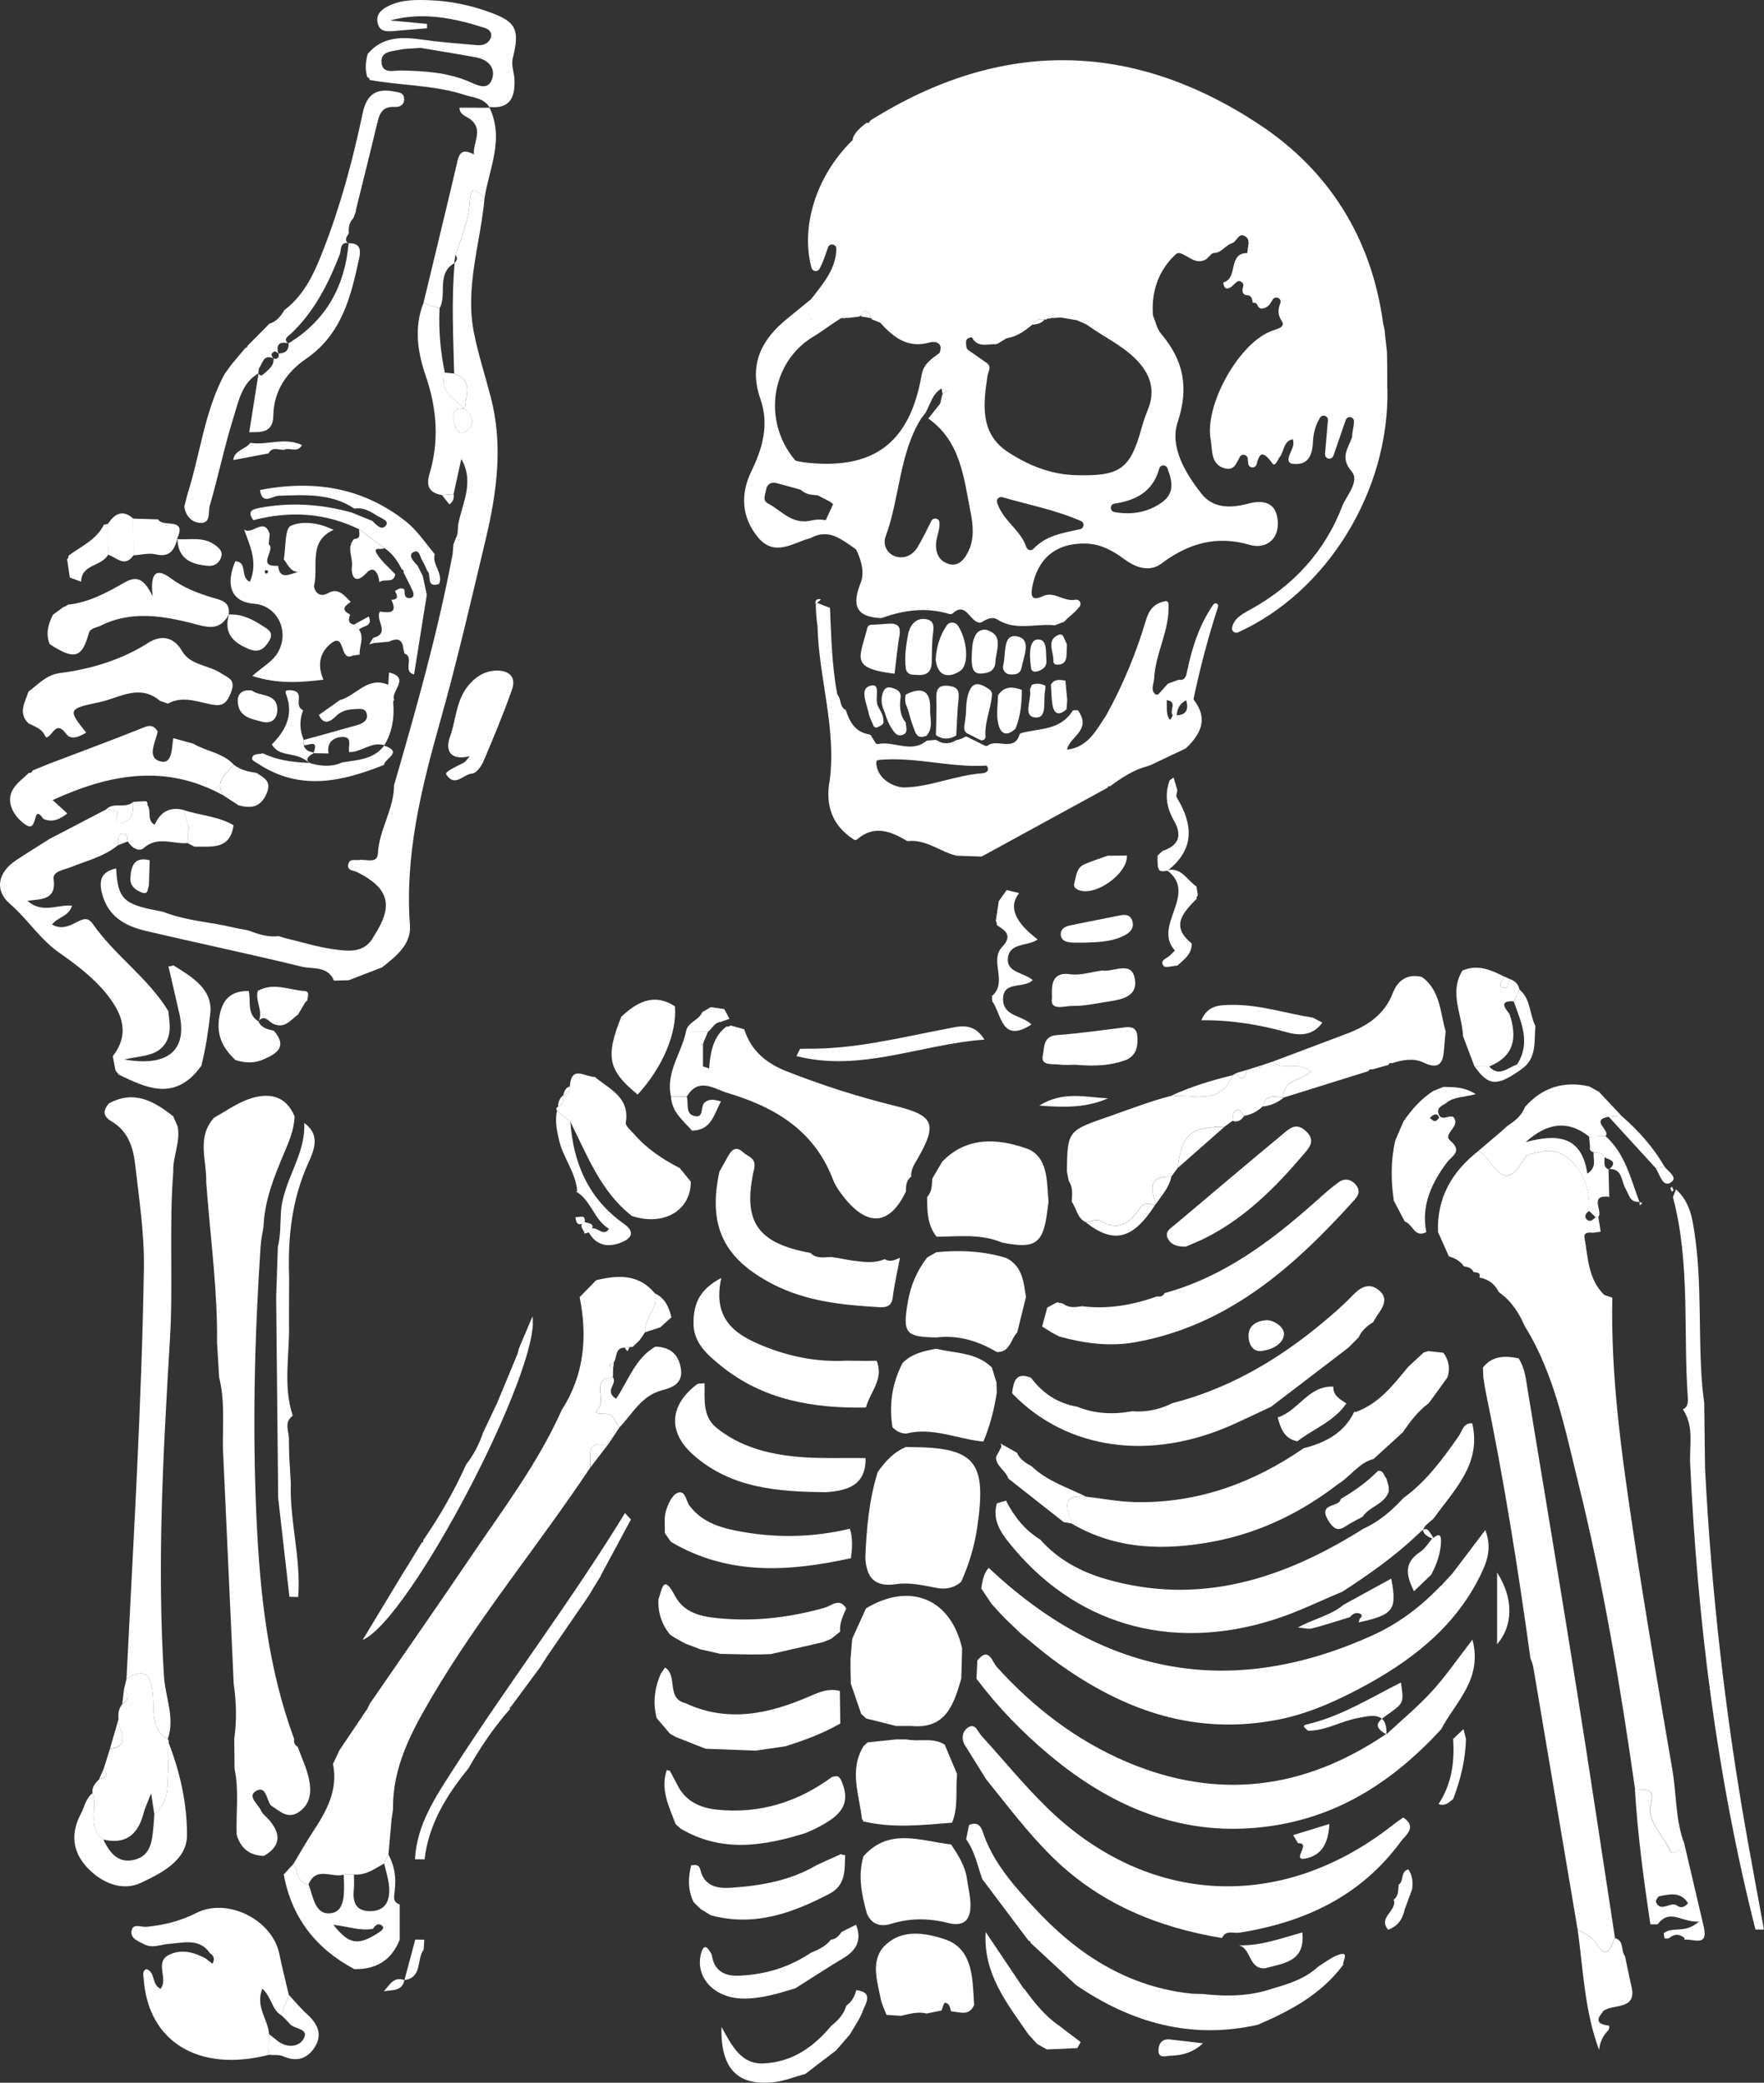 <?xml version="1.0" encoding="UTF-8"?> <svg xmlns="http://www.w3.org/2000/svg" width="233" height="275" viewBox="0 0 233 275" fill="none"><rect x="0" y="0" width="233" height="275" fill="#333333" stroke="none"/> <g clip-path="url(#clip0_175_691)"> <path d="M146.295 18.305C146.215 18.285 146.136 18.272 146.056 18.252C146.049 18.219 146.036 18.192 146.023 18.166H146.156L146.295 18.305Z" fill="white"></path> <path d="M201.453 175.207C200.663 173.397 199.641 171.76 197.976 170.613C197.451 169.532 196.595 168.896 195.414 168.69C195.607 167.974 195.076 168.021 194.651 167.968C194.385 167.424 193.894 167.278 193.357 167.205C192.879 166.489 192.176 166.125 191.379 165.886C190.902 164.812 190.417 163.738 189.939 162.67C189.78 158.136 191.797 154.688 195.281 151.97C197.219 152.858 198.506 158.268 201.413 152.832C201.672 152.348 202.767 152.281 203.49 152.089C206.622 151.26 210.192 154.622 209.887 159.899C209.522 160.151 209.223 160.542 209.502 160.907C209.94 161.484 210.385 161.092 210.756 160.701C210.876 160.701 210.995 160.701 211.115 160.688C211.221 161.338 211.327 161.981 211.426 162.631C211.095 162.677 210.756 162.723 210.424 162.77C209.887 162.723 209.157 162.677 209.29 163.42C209.768 166.065 209.761 168.902 211.898 170.978L212.966 171.349C212.747 181.632 214.161 191.782 215.673 201.906C217.266 212.56 219.104 223.181 220.916 233.802C221.467 237.037 221.287 240.392 222.508 243.515C221.885 243.966 220.989 245.345 220.531 244.238C219.695 242.215 217.478 240.512 218.069 238.198C218.706 235.685 217.007 236.487 215.965 236.215C214.028 222.598 211.752 209.033 208.44 195.674C206.708 188.679 205.335 181.499 201.466 175.207H201.453Z" fill="white"></path> <path d="M28.256 147.588C29.788 146.746 31.242 145.678 32.874 145.115C35.376 144.253 37.705 144.525 38.913 147.402C38.853 149.179 38.156 150.757 37.479 152.361C36.172 155.451 34.931 158.573 34.805 161.994L34.553 163.433L34.427 164.48C33.617 176.58 33.325 188.706 33.896 200.805C34.354 210.551 35.409 220.31 38.853 229.599C38.787 230.05 38.913 230.421 39.331 230.653C39.842 232.092 40.525 233.491 40.824 234.969C41.129 236.481 41.069 238.072 39.603 239.166C38.03 240.339 36.955 239.113 35.774 238.383C35.203 237.621 35.15 235.751 33.863 236.448C32.569 237.144 34.108 238.204 34.473 239.06C34.666 239.511 35.137 239.842 35.482 240.227C37.088 242.063 37.187 243.707 34.865 245.046C32.96 245.007 31.779 244.045 31.255 242.235C31.162 239.338 31.587 236.428 30.983 233.55C30.97 232.224 30.956 230.892 30.943 229.566C31.288 227.146 31.215 224.726 30.87 222.313C30.392 211.93 29.921 201.555 29.443 191.172C29.404 188.063 29.715 184.934 28.946 181.864C28.853 180.332 28.76 178.801 28.667 177.269C28.747 170.819 27.91 164.427 27.393 158.016C27.34 157.367 27.287 156.723 27.234 156.074C27.326 153.216 25.926 150.18 28.269 147.594L28.256 147.588Z" fill="white"></path> <path d="M81.808 188.487C81.522 188.925 81.23 189.362 80.938 189.806C80.5 189.985 80.255 190.297 80.275 190.788L80.208 190.86C77.142 190.078 78.171 192.445 77.926 193.831C71.117 204.047 63.234 213.528 57.003 224.136C54.328 228.69 51.827 233.338 51.919 238.861C51.853 239.318 51.787 239.776 51.72 240.233C51.581 241.771 51.448 243.316 51.309 244.854C51.123 245.252 50.937 245.65 50.752 246.047C49.491 246.737 48.316 247.645 46.75 247.499C46.299 247.506 45.848 247.513 45.396 247.519C43.864 247.997 41.733 246.359 40.758 248.819C39.125 248.613 39.464 246.976 38.767 246.094C39.597 244.721 40.373 243.323 41.256 241.983C43.074 239.225 44.7 236.421 43.983 232.907L44.839 231.09C46.067 229.261 47.301 227.437 48.529 225.608L48.821 224.984C53.306 218.474 57.832 211.99 62.265 205.446C66.512 199.174 71.111 193.115 74.216 186.133L74.243 186.1C77.182 181.499 77.607 176.5 76.565 171.269L78.748 169.035C81.615 168.345 84.362 168.186 86.499 170.772C87.09 172.734 84.999 174.034 85.212 175.904C84.966 176.255 84.727 176.606 84.482 176.958C84.17 177.256 83.865 177.554 83.553 177.853C83.413 177.833 83.281 177.846 83.148 177.879C82.929 177.886 82.71 177.906 82.491 177.932C81.19 177.985 81.529 179.225 81.071 179.888L80.447 180.326L80.991 180.564L80.958 181.877C77.799 181.983 80.295 184.907 78.874 186.226C78.131 186.916 80.188 186.392 80.713 186.883C81.171 187.307 81.443 187.943 81.794 188.487H81.808Z" fill="white"></path> <path d="M58.383 65.37C56.717 65.085 56.239 64.21 56.737 62.553C58.038 58.203 57.706 53.914 56.233 49.631C55.151 46.482 54.667 43.253 55.934 40.004L58.058 40.72C57.925 43.578 58.164 46.402 58.754 49.193C57.965 51.653 59.949 52.621 61.303 53.927C59.153 53.874 59.936 55.306 60.148 56.34C60.307 57.096 60.951 57.395 61.601 56.897C62.908 55.896 62.384 54.922 61.415 54.013C61.429 52.303 62.63 50.228 59.989 49.326C59.876 44.46 59.611 39.593 60.055 34.727L60.002 34.8C60.248 34.455 60.593 34.124 60.141 33.693C60.951 31.352 61.926 29.058 62.066 26.526C62.199 24.113 63.194 25.465 64.003 26.141C63.479 32.042 61.409 37.843 62.583 43.85C63.154 46.76 64.09 49.598 64.833 52.475C66.479 58.8 65.623 65.059 64.143 71.257C62.238 79.24 60.394 87.249 58.17 95.145C55.675 104.002 53.452 112.833 54.149 122.168C54.335 124.688 52.304 126.285 50.453 127.737C48.986 128.301 47.52 128.864 46.053 129.428C45.41 129.448 44.759 129.468 44.116 129.481C43.293 127.505 41.309 127.989 39.836 127.631C32.981 125.954 26.073 124.522 19.204 122.898C16.543 122.268 14.274 121.021 13.491 118.025C13.02 116.221 13.371 115.107 15.342 114.663C15.555 118.668 16.298 119.397 20.883 120.259L21.507 120.385C23.803 121.286 26.238 121.611 28.647 122.016L29.45 122.168L31.401 122.586L32.815 122.851C34.095 123.342 35.389 123.773 36.79 123.607C37.075 123.693 37.354 123.773 37.639 123.859C39.756 124.363 41.846 125.026 43.989 125.324C45.994 125.603 48.203 125.941 49.418 123.554C52.006 119.563 51.402 117.289 47.195 115.16C46.677 114.895 45.715 114.988 46.04 113.994C46.252 113.344 46.949 113.622 47.453 113.549C48.336 113.417 49.836 114.1 49.909 112.707C50.075 109.538 52.039 106.84 52.052 103.671C54.979 93.587 57.845 83.49 59.783 73.16L59.896 71.868L60.427 70.508L60.526 69.216C61.084 66.385 62.683 63.633 60.931 60.597C60.593 62.135 60.254 63.673 59.916 65.218L58.363 65.357L58.383 65.37Z" fill="white"></path> <path d="M140.947 98.983C140.947 98.983 140.933 99.023 140.933 99.043C140.914 99.064 140.894 99.084 140.88 99.104C140.874 99.064 140.86 99.03 140.847 98.997C140.88 98.997 140.914 98.997 140.947 98.983Z" fill="white"></path> <path d="M195.879 180.557C197.14 178.973 198.825 178.999 200.584 179.344C201.446 180.683 201.566 182.241 201.818 183.746C203.988 196.893 206.184 210.04 208.281 223.201C210.02 234.087 211.639 245 213.318 255.899C212.694 257.119 212.303 258.995 210.75 256.443C210.292 255.68 209.191 255.309 208.381 254.759C206.43 243.216 204.486 231.674 202.528 220.131C202.455 219.72 202.276 219.322 202.143 218.918C200.504 207.037 198.62 195.203 196.178 183.455C196.091 182.918 196.012 182.381 195.925 181.844C195.912 181.413 195.892 180.988 195.879 180.557Z" fill="white"></path> <path d="M16.709 221.649C17.605 203.596 18.713 185.55 19.005 167.47C19.078 162.823 18.361 158.235 17.837 153.634C17.585 151.406 16.842 149.291 14.732 148.065C13.544 147.369 13.617 146.619 14.373 145.698C17.691 143.888 20.346 145.38 22.894 147.408L23.478 148.761C23.849 150.803 22.808 152.706 22.887 154.721C22.316 162.067 22.887 169.433 22.449 176.798C21.567 191.629 20.717 206.46 21.66 221.358C21.832 224.076 23.133 226.814 22.164 229.612C19.947 228.339 20.359 226.158 20.22 224.136C19.994 220.861 19.078 220.244 16.709 221.649Z" fill="white"></path> <path d="M26.597 140.719C26.365 141.018 26.132 141.316 25.9 141.608C22.602 145.241 19.151 143.557 15.701 141.893C15.555 141.707 15.402 141.528 15.256 141.342C15.137 140.713 15.017 140.083 14.898 139.453C17.154 136.556 16.185 133.917 14.208 131.404C12.429 129.137 10.12 127.407 7.797 125.776C5.242 123.986 3.63 121.334 1.301 119.331C-0.79 117.535 -0.245 115.155 2.124 113.583C3.583 112.615 5.077 111.707 6.55 110.766C9.032 109.473 11.513 108.18 13.995 106.887C14.413 106.94 14.838 106.98 15.249 107.053C16.218 107.225 14.307 109.002 16.085 108.637C17.539 108.339 17.652 107.113 17.592 105.879L18.919 105.8L19.483 106.31C20.047 107.073 19.331 108.313 20.432 108.896C21.202 107.15 22.469 106.498 24.234 106.94C24.447 107.643 24.659 108.346 24.872 109.055C24.872 109.221 24.872 109.393 24.872 109.559L24.812 111.316C22.881 111.501 20.857 110.321 18.985 111.972C18.362 112.529 17.36 111.932 16.875 111.084C16.842 110.653 16.816 110.03 16.331 110.056C15.356 110.109 15.714 111.011 15.581 111.594C13.763 113.099 11.5 113.63 9.377 114.485C8.501 114.836 6.935 115.042 7.081 116.05C7.479 118.808 5.521 118.715 3.617 118.94C5.601 120.684 7.598 119.398 9.516 119.583C9.091 121.029 7.585 121.088 6.875 122.069C8.176 122.819 9.257 122.202 10.306 121.672C11.075 121.281 11.659 121.135 12.25 121.983C15.17 126.173 19.556 129.104 22.237 133.506C22.396 135.137 22.781 136.794 21.487 138.207C20.339 139.46 18.654 139.393 16.417 139.897C22.476 140.931 24.865 138.472 23.611 133.493C23.159 131.524 22.708 129.555 22.25 127.586C22.476 127.599 22.688 127.552 22.894 127.46C25.349 128.971 28.136 130.615 27.778 133.818C27.526 136.085 27.168 138.445 26.597 140.719Z" fill="white"></path> <path d="M98.305 135.912C99.2 138.749 101.244 140.414 103.919 141.461C108.61 143.304 113.401 144.829 118.299 146.036C123.355 147.289 123.833 148.389 121.238 152.931C120.814 153.68 120.276 154.416 120.362 155.357C119.679 155.854 119.666 156.597 119.652 157.333C117.549 161.722 114.702 162.047 111.583 158.221C110.972 157.466 110.369 156.637 110.024 155.742C107.515 149.158 102.193 146.089 95.862 144.239C94.058 143.583 92.186 142.33 90.713 144.789C90.016 144.776 89.32 144.763 88.623 144.749C87.913 141.567 90.043 139.041 90.62 136.157C91.582 136.177 92.551 136.197 93.513 136.217L92.89 137.722L92.571 137.934L92.856 138V140.811C93.129 140.898 93.394 140.99 93.666 141.077C93.825 138.909 94.204 136.86 95.942 135.547C96.148 135.587 96.334 135.541 96.5 135.401C97.103 135.567 97.701 135.739 98.305 135.905V135.912Z" fill="white"></path> <path d="M27.738 257.895C26.311 255.84 24.235 256.543 22.317 256.662C21.242 256.728 20.18 257.285 19.085 256.735C18.302 256.337 17.227 255.972 17.366 254.978C17.519 253.891 18.647 254.474 19.317 254.414C21.64 254.189 23.816 253.659 25.933 252.584C30.061 250.489 35.987 253.499 36.896 257.988C37.261 259.804 37.732 261.601 38.15 263.404C37.825 264.299 37.493 265.201 37.168 266.096C35.9 265.38 35.9 263.696 34.646 262.582C33.691 264.989 35.436 266.673 35.542 268.596C35.522 269.504 35.502 270.412 35.482 271.32C26.179 273.681 19.496 269.557 18.966 261.137C18.939 260.746 18.767 260.282 19.311 259.99C20.558 260.355 19.988 262.019 21.202 262.596C22.303 261.289 20.319 259.055 22.376 258.087C24.022 257.312 25.595 257.776 27.114 258.551C27.426 258.797 27.745 259.042 28.057 259.287C28.389 258.724 28.302 258.253 27.732 257.902L27.738 257.895Z" fill="white"></path> <path d="M166.117 267.349C157.304 269.325 149.414 267.078 142.121 262.092C140.117 260.229 138.113 258.373 136.109 256.51C136.122 256.337 136.043 256.258 135.87 256.258C133.826 253.539 131.783 250.828 129.745 248.11C129.108 246.326 128.763 244.43 127.615 242.859L127.993 240.976C129.52 240.3 129.739 241.738 130.017 242.468C131.398 246.141 133.946 249.005 136.514 251.796C142.181 257.975 148.897 262.377 157.497 263.246L158.844 263.279C161.976 263.63 165.082 263.604 168.108 262.556C170.297 261.94 172.434 261.23 174.153 259.639C174.949 259.148 175.699 258.552 176.555 258.2C178.393 257.444 177.338 258.863 177.418 259.427C174.531 263.319 170.443 265.5 166.13 267.349H166.117Z" fill="white"></path> <path d="M231.872 254.766C226.756 234.565 224.214 214.005 223.245 193.221C223.139 190.9 223.763 188.447 222.396 186.266L222.29 186.087C223.026 185.716 222.973 185.039 222.927 184.383C222.323 175.638 223.265 166.781 220.996 158.162C220.949 157.983 221.122 157.751 221.367 157.028C223.239 158.732 223.524 160.834 223.829 162.849C224.845 169.612 224.274 176.467 224.865 183.256C224.924 183.912 225.024 184.562 225.103 185.218L225.21 193.831C226.046 210.213 227.897 226.476 230.771 242.626C231.494 246.677 232.25 250.728 232.994 254.772C232.622 254.772 232.244 254.772 231.872 254.772V254.766Z" fill="white"></path> <path d="M34.155 49.286C31.952 50.552 31.527 52.932 30.87 55.021C29.656 58.886 28.84 62.877 27.705 66.769C27.473 67.565 27.911 69.116 26.451 69.043C25.343 68.99 24.493 68.121 24.347 66.862C24.486 66.325 24.626 65.781 24.765 65.244C26.451 59.98 26.995 54.358 29.656 49.392L30.565 48.139L32.436 45.911C32.602 45.918 32.688 45.839 32.688 45.673C33.651 44.698 34.62 43.717 35.582 42.742C36.531 42.457 37.095 41.748 37.566 40.939C40.247 38.924 41.534 35.993 42.696 33.016C44.985 27.156 46.611 21.089 47.905 14.95C48.429 12.437 49.71 11.608 52.112 12.092C52.663 12.205 53.26 12.212 53.366 12.895C53.505 13.77 52.842 14.168 52.178 14.121C50.327 13.989 50.068 15.235 49.749 16.581C48.86 20.32 47.918 24.046 46.995 27.785L47.029 27.852L46.69 28.787C46.126 29.343 46.007 30.033 46.08 30.782C45.861 31.226 45.363 31.657 46.013 32.141L46.06 32.095C44.832 31.902 45.091 33.056 44.885 33.58C43.352 37.505 41.494 41.198 38.356 44.128C38.057 44.407 37.327 44.778 38.097 45.355L38.117 45.335C36.929 45.063 36.425 45.461 36.77 46.694L36.809 46.654C36.551 46.614 36.391 46.183 36.013 46.561C35.635 46.939 36.066 47.098 36.106 47.357L36.139 47.317C34.746 46.714 34.693 48.013 34.188 48.683L34.115 49.319L34.148 49.286H34.155Z" fill="white"></path> <path d="M3.769 91.306C5.07 90.365 6.065 89.119 7.91 88.873C12.051 88.33 15.999 87.156 19.609 84.862C21.129 83.901 22.867 83.914 24.055 85.976C25.137 87.846 27.539 87.799 29.198 88.893C30.187 89.543 31.209 89.702 30.479 91.512C29.868 93.03 29.251 93.262 27.937 93.017C26.026 92.659 24.115 91.837 22.171 92.904L21.122 92.533C18.402 90.219 15.714 92.188 13.093 92.725C8.939 93.574 8.965 93.72 11.387 96.73C10.518 97.253 9.39 97.784 8.753 96.909C7.366 95.006 6.981 97.194 6.125 97.373L5.973 97.214C5.574 96.206 4.592 95.947 3.749 95.503C2.349 94.098 3.318 92.699 3.769 91.3V91.306Z" fill="white"></path> <path d="M91.244 156.02C91.257 159.799 87.72 161.947 83.466 160.555C79.339 157.34 77.58 152.566 75.338 148.118C74.747 147.627 74.163 147.143 73.572 146.652C73.426 146.427 73.473 146.248 73.712 146.129C74.362 145.804 74.534 145.267 74.422 144.59L74.395 144.63C75.012 144.471 75.238 144.02 75.271 143.43C75.45 140.553 77.335 142.237 78.569 142.197C80.5 143.815 83.214 144.862 82.657 148.237C82.584 148.674 83.347 149.271 83.772 149.762C85.444 151.698 87.534 153.07 89.784 154.23C90.268 154.827 90.759 155.424 91.244 156.02Z" fill="white"></path> <path d="M4.307 101.735C4.97 101.463 5.627 101.192 6.291 100.92C10.319 99.388 14.36 97.89 18.362 96.299C19.317 95.921 20.127 95.41 20.83 96.584C20.571 97.983 19.311 100.018 21.175 100.529C22.814 100.973 22.662 98.739 22.887 97.466C23.77 97.711 24.659 97.956 25.542 98.201C27.267 99.222 29.43 99.395 30.87 100.959C29.954 102.159 28.249 103.094 29.503 105.024C21.912 100.833 14.539 102.166 6.954 105.64C7.797 106.409 8.328 106.893 8.885 107.404C7.85 108.232 6.875 108.63 5.72 108.12C4.227 105.925 5.096 110.009 3.437 108.929C1.878 107.914 0.617 105.866 1.778 104.109C2.296 103.32 3.126 102.73 3.809 102.053C4.068 102.08 4.227 101.974 4.307 101.729V101.735Z" fill="white"></path> <path d="M61.196 12.477C57.168 11.204 52.928 11.304 48.82 10.555C48.82 10.349 48.721 10.23 48.515 10.19C48.19 9.162 48.289 8.141 48.568 7.12C50.539 4.787 53.1 4.853 55.808 5.237C58.19 5.576 60.592 5.755 62.995 5.96C63.811 6.033 64.581 5.755 64.846 4.913C65.032 4.329 64.607 3.865 64.036 3.686C59.975 2.387 55.868 1.531 51.541 2.698C53.16 2.851 54.779 3.003 56.405 3.156V3.732C54.945 3.852 53.485 3.971 52.025 4.097C51.11 4.177 50.167 4.21 49.895 3.089C49.603 1.909 50.38 1.246 51.315 0.789C53.061 -0.066 54.959 -0.04 56.823 0.033C59.477 0.132 62.066 0.676 64.567 1.571C68.137 2.844 68.695 3.832 67.746 7.618C67.48 8.672 67.925 9.56 67.958 10.528C68.044 12.895 67.334 14.42 64.607 14.121L64.693 14.227C63.91 12.882 62.444 12.902 61.196 12.484V12.477ZM55.549 6.325C54.341 6.424 53.558 6.404 52.822 6.563C51.806 6.789 50.307 6.742 50.386 8.194C50.473 9.825 52.025 9.288 52.994 9.308C56.073 9.374 59.099 9.553 61.999 10.793C63.001 11.224 64.527 12.079 65.032 10.329C65.45 8.871 64.395 7.856 62.895 7.578C60.314 7.1 57.719 6.689 55.556 6.325H55.549Z" fill="white"></path> <path d="M16.709 221.649C19.078 220.244 19.994 220.86 20.22 224.136C20.359 226.158 19.948 228.339 22.164 229.612C22.283 229.764 22.323 229.937 22.277 230.122C22.257 231.316 22.283 232.516 22.21 233.702C22.078 235.791 22.39 238.032 20.386 239.55L19.961 236.785C19.496 237.999 19.151 238.688 18.965 239.411C18.2 242.399 16.426 243.557 13.643 242.885C11.387 241.261 13 238.735 12.217 236.772C12.097 235.963 12.595 235.439 13.093 234.922C13.876 234.743 14.473 234.491 13.67 233.616C13.949 232.728 14.234 231.839 14.513 230.951C17.645 230.427 15.448 228.359 15.661 226.993C15.581 226.27 15.674 225.588 16.152 224.997C17.074 224.441 17.101 223.784 16.384 223.028L16.709 221.663V221.649Z" fill="white"></path> <path d="M90.54 224.885C96.188 227.523 101.682 226.264 106.997 223.95C108.364 223.353 109.512 222.896 110.933 223.274L110.992 227.563C108.696 228.883 106.234 229.797 103.719 230.58C102.412 230.772 101.105 230.958 99.797 231.15C97.594 231.064 95.391 230.984 93.188 230.898C91.921 230.394 90.653 229.897 89.386 229.393L89.187 229.539L89.392 229.406C89.107 229.254 88.815 229.101 88.53 228.949C87.933 228.253 87.342 227.563 86.745 226.867C86.201 224.852 86.453 222.902 87.275 221.006C87.468 220.728 87.654 220.449 87.846 220.171C89.572 221.265 87.952 224.275 90.54 224.878V224.885Z" fill="white"></path> <path d="M209.881 159.892C210.179 154.615 206.609 151.254 203.484 152.082C202.76 152.275 201.665 152.348 201.406 152.825C198.5 158.261 197.213 152.851 195.275 151.963C196.25 151.134 197.226 150.306 198.201 149.477C198.507 149.205 198.812 148.927 199.117 148.655C200.093 148.018 201.002 147.309 201.426 146.162C203.709 143.583 206.543 142.688 209.9 143.444C210.332 143.682 210.77 143.921 211.201 144.16C212.19 145.214 213.172 146.261 214.161 147.316C213.61 147.362 213.059 147.408 212.502 147.448C209.947 147.892 212.761 149.245 212.07 150.001C211.347 150.027 210.624 150.047 209.907 150.074C207.001 147.786 204.286 148.317 201.519 150.803C205.554 149.716 208.912 149.855 209.662 154.966C211.015 154.071 210.398 153.024 210.491 152.142C211.095 152.109 211.606 152.268 211.931 152.818C211.977 153.415 211.692 154.138 212.542 154.429L212.462 154.37C212.495 155.616 212.528 156.863 212.561 158.109L212.508 158.01C209.834 157.751 211.765 159.892 211.115 160.688C210.995 160.701 210.876 160.701 210.756 160.701C210.465 160.429 210.179 160.164 209.894 159.892H209.881Z" fill="white"></path> <path d="M112.399 205.738C104.243 207.528 96.201 208.072 88.616 203.577L87.819 202.436C87.846 201.455 87.687 200.421 87.959 199.512C88.224 198.611 88.755 197.417 89.485 197.119C90.54 196.695 90.593 198.153 91.071 198.796C92.869 201.196 95.577 201.84 98.251 202.297C102.923 203.093 107.614 202.96 112.253 201.846C112.671 203.132 112.558 204.432 112.399 205.738Z" fill="white"></path> <path d="M8.958 79.844C11.659 79.559 14.021 78.306 16.291 77C17.877 76.085 18.892 76.111 20.16 78.737C19.755 75.21 20.91 75.117 22.602 76.383C24.221 77.59 26.046 78.293 27.957 78.876C29.065 79.214 30.479 79.386 30.206 81.15L30.266 81.09C28.886 83.596 27.121 82.715 24.911 82.178C21.102 81.249 17.094 80.699 13.291 82.615C12.734 82.9 11.931 82.9 11.732 83.616C10.823 86.891 9.821 87.183 6.563 85.048C6.012 83.676 6.364 82.403 7.001 81.163L8.381 80.149C8.6 80.103 8.786 79.996 8.945 79.844H8.958Z" fill="white"></path> <path d="M89.897 241.44L89.24 240.857C88.384 238.536 87.176 236.275 88.085 233.67C88.185 233.803 88.304 233.836 88.457 233.763C88.775 234.366 89.094 234.963 89.412 235.566C90.474 237.787 92.392 238.702 94.701 238.941C100.335 239.524 105.372 237.953 109.897 234.625C110.395 234.538 110.773 234.32 111.118 235.095C112.731 238.722 110.289 240.088 107.734 241.44C107.283 241.639 106.832 241.838 106.38 242.037C100.82 243.774 95.292 244.636 89.903 241.447L89.897 241.44Z" fill="white"></path> <path d="M117.091 266.036C116.825 265.32 116.467 264.624 116.321 263.888C115.836 261.435 114.914 258.684 117.024 256.748C119.241 254.712 122.194 255.19 124.821 256.065C127.608 256.993 128.279 259.492 128.504 262.125C128.577 262.993 128.617 263.868 128.67 264.743C127.993 266.268 126.732 265.638 125.624 265.572C125.465 265.101 125.438 264.478 124.808 264.445C124.675 264.445 124.509 265.101 124.357 265.459C123.707 265.592 123.05 265.731 122.399 265.864C121.238 265.572 120.136 265.904 119.022 266.162C118.378 266.122 117.728 266.076 117.084 266.036H117.091Z" fill="white"></path> <path d="M89.22 216.299L88.503 215.829C87.395 214.476 86.89 212.918 86.97 211.175C87.454 209.868 87.574 207.694 89.166 210.724C90.5 213.263 93.234 213.555 95.789 213.74C100.235 214.072 104.595 213.488 108.888 212.295C109.804 212.043 110.866 210.889 111.775 212.375C111.357 213.356 110.859 214.317 110.972 215.438C110.574 215.756 110.176 216.074 109.771 216.392L108.676 216.836C106.387 217.36 104.104 217.884 101.815 218.401C101.363 218.414 100.912 218.428 100.461 218.441L99.147 218.454C97.82 218.428 96.493 218.401 95.165 218.375L92.511 217.771C91.847 217.519 91.184 217.267 90.52 217.015L89.22 216.293V216.299Z" fill="white"></path> <path d="M37.486 247.499C37.911 247.028 38.336 246.564 38.767 246.094C39.464 246.982 39.132 248.619 40.758 248.818C41.388 250.469 41.614 253.035 43.883 252.584C45.595 252.246 45.462 249.866 45.429 248.162C45.429 247.95 45.409 247.731 45.396 247.519C45.847 247.512 46.299 247.506 46.75 247.499C46.75 248.155 46.803 248.825 46.737 249.475C46.564 251.132 46.969 252.359 48.913 252.345C50.937 252.332 51.501 250.947 51.408 249.263C51.349 248.182 50.977 247.121 50.751 246.054C50.937 245.656 51.123 245.258 51.309 244.86C52.072 246.312 52.364 247.85 52.145 249.481C52.158 250.204 51.68 251.092 52.795 251.457V256.118C51.714 258.823 49.676 260.063 46.796 259.996C41.727 257.298 38.521 253.201 37.48 247.499H37.486ZM49.291 254.666C47.573 255.011 45.914 254.328 44.036 254.155C46.139 256.768 47.274 256.933 49.995 255.196C50.32 254.971 50.824 254.633 50.506 254.301C50.101 253.877 49.577 254.109 49.291 254.666Z" fill="white"></path> <path d="M36.477 171.295C36.55 169.087 36.623 166.873 36.697 164.665C37.062 163.18 37.022 161.616 37.101 160.144C37.34 155.934 40.406 152.533 40.187 148.276C42.364 149.834 41.494 151.863 40.718 153.574C38.528 158.394 38.004 163.432 38.19 168.623L38.17 174.604C38.309 178.707 37.327 182.864 38.667 186.922C37.4 187.843 38.249 189.09 38.163 190.197L38.196 192.126C38.269 193.346 38.336 194.559 38.409 195.779C38.243 200.838 39.789 205.79 39.384 210.869C38.999 210.856 38.614 210.842 38.229 210.836C37.732 206.487 37.234 202.137 36.743 197.782C36.657 188.951 36.564 180.126 36.477 171.295Z" fill="white"></path> <path d="M12.217 236.759C13 238.728 11.387 241.248 13.643 242.872C14.473 244.622 15.608 246.114 17.784 245.551C19.981 244.987 20.087 242.985 20.273 241.148C20.326 240.611 20.352 240.074 20.386 239.544C22.383 238.032 22.078 235.785 22.21 233.696C22.283 232.503 22.257 231.31 22.277 230.116C23.81 234.048 24.719 238.225 24.699 242.335C24.686 245.67 21.241 247.36 18.62 248.6C16.152 249.767 13.385 248.627 11.454 246.518C9.556 244.443 9.33 242.057 10.664 239.524C11.155 238.589 11.321 237.469 12.217 236.766V236.759Z" fill="white"></path> <path d="M83.347 200.613L79.379 207.979L79.326 208.131C79.014 208.635 78.702 209.139 78.39 209.643C78.191 209.981 77.985 210.326 77.786 210.664C75.915 213.382 74.043 216.1 72.179 218.825L71.369 220.105C70.075 221.848 68.788 223.592 67.494 225.342C67.348 225.409 67.301 225.515 67.354 225.667C65.237 228.067 63.453 230.706 61.873 233.49L61.886 233.477C58.993 237.024 56.624 240.823 56.08 245.504C55.655 245.504 55.237 245.49 54.812 245.49C55.051 240.876 57.573 237.196 59.935 233.517C67.255 222.127 75.477 211.34 82.551 199.784C82.816 200.063 83.075 200.341 83.34 200.626L83.347 200.613Z" fill="white"></path> <path d="M183.237 51.309V49.346C183.237 48.431 183.217 47.529 183.204 46.614C183.204 46.595 183.204 46.581 183.204 46.562C183.111 45.726 183.025 44.897 182.932 44.062C182.899 43.472 182.806 43.227 182.7 42.729C182.7 42.716 182.7 42.703 182.693 42.69C181.16 31.439 175.553 22.488 166.23 16.363C149.368 5.291 132.154 5.178 115.073 15.832C114.748 16.038 114.708 16.515 115.014 16.747C116.036 17.516 117.376 17.741 118.278 17.384C123.169 15.441 128.239 16.654 133.136 16.588C136.74 16.541 140.442 16.773 144.119 16.727C145.021 16.714 145.725 17.251 146.023 18.166H146.156L146.295 18.305C150.403 19.193 154.61 17.96 158.711 18.889C158.791 18.908 158.864 18.942 158.93 18.994C161.18 20.698 164.073 20.181 166.561 21.11C163.801 21.958 161.193 21.852 158.811 20.135C158.704 20.062 158.578 20.022 158.446 20.035C156.189 20.221 153.98 19.419 151.617 20.155C149.713 20.745 147.775 19.784 146.289 18.312C146.209 18.292 146.129 18.279 146.05 18.259C146.043 18.226 146.03 18.199 146.017 18.172C138.299 18.086 130.562 17.768 122.884 17.96C119.599 18.04 116.188 18.365 112.83 18.497C112.691 18.497 112.552 18.564 112.452 18.663C107.794 23.304 105.73 29.927 107.19 35.377C107.316 35.854 107.973 35.947 108.225 35.516C108.736 34.634 109.021 33.64 109.373 32.652C109.585 32.055 110.475 32.221 110.468 32.851C110.435 35.503 108.723 37.452 107.17 39.454C107.143 39.487 107.117 39.514 107.084 39.541C106.082 40.356 105.093 41.185 104.078 41.993C100.594 44.785 98.842 48.12 100.441 52.688C101.609 56.029 100.746 59.145 99.24 62.241C97.787 65.231 97.926 68.281 100.109 70.933C102.293 73.591 104.695 71.682 107.011 71.059C107.044 71.052 107.07 71.039 107.104 71.026C109.493 69.74 111.178 71.245 112.943 72.445C113.029 72.504 113.096 72.577 113.142 72.67C113.786 74.055 114.217 75.633 113.686 76.953C112.492 79.903 113.056 81.461 116.321 81.607C116.394 81.607 116.474 81.6 116.54 81.574C119.433 80.533 122.366 80.155 125.359 81.063C125.545 81.116 125.744 81.09 125.883 80.957C127.609 79.366 128.146 82.224 129.453 82.217C129.546 82.217 129.639 82.177 129.719 82.124C130.349 81.72 131.099 81.388 131.729 81.793C134.152 83.344 136.799 82.296 139.314 82.562L140.555 82.097C141.133 81.448 141.936 80.964 142.612 80.069C142.911 79.671 142.559 79.094 142.068 79.187C140.509 79.492 139.261 78.027 137.795 78.696C136.852 79.121 136.016 79.326 136.328 77.603C137.012 73.77 139.447 71.689 143.375 71.768C145.36 71.808 146.959 72.696 148.492 73.823C150.018 74.951 151.823 75.587 153.402 74.413C156.979 71.748 160.629 70.648 165.101 71.947C167.013 72.504 168.924 71.404 168.778 68.891C168.625 66.292 166.893 65.954 164.763 66.524C162.487 67.127 160.198 67.114 158.678 65.165C156.541 62.44 154.484 58.979 155.546 55.77C157.092 51.103 156.309 47.549 153.336 44.029C152.818 43.412 152.639 42.511 152.321 41.728C152.301 41.669 152.281 41.609 152.281 41.549C152.082 38.413 153.011 35.715 155.313 33.56C155.466 33.421 155.685 33.375 155.884 33.434C157.019 33.786 157.941 35.032 159.341 34.223C159.56 33.998 159.779 33.779 160.005 33.56C160.111 33.454 160.257 33.408 160.403 33.401C161.372 33.355 161.876 32.374 162.713 32.122C163.396 31.916 163.608 30.57 164.537 31.247C165.254 31.777 164.736 32.672 164.763 33.401L164.783 33.414C162.115 33.381 163.602 36.789 161.578 37.286C161.684 38.427 162.341 38.161 162.859 37.691C163.005 37.558 163.144 37.426 163.283 37.286C163.708 36.849 164.405 37.333 164.192 37.91C164.106 38.148 164.073 38.394 164.172 38.652C164.252 38.864 164.478 38.977 164.71 38.977C165.254 38.977 165.413 39.414 165.466 39.978C165.851 39.938 166.03 40.097 166.117 40.343C166.196 40.575 166.409 40.747 166.648 40.74C167.404 40.707 167.769 40.164 168.094 39.574C168.419 38.984 169.362 39.388 169.11 40.044C168.844 40.74 168.698 41.463 169.275 42.338C169.899 43.273 168.605 43.419 167.756 43.777C163.469 45.574 159.089 53.589 159.912 58.051C160.171 59.443 159.872 61.373 161.83 61.85C163.058 62.148 163.296 61.147 163.768 60.325C164.033 59.848 164.763 60.014 164.809 60.557C164.829 60.776 164.849 60.995 164.876 61.214C164.936 61.823 165.798 61.91 165.971 61.32C166.283 60.259 166.555 59.052 168.074 61.2C168.426 61.697 168.784 60.663 169.083 60.265C169.64 59.51 169.534 58.257 170.755 57.991C171.12 58.953 170.277 59.695 170.185 60.657C170.158 60.948 170.397 61.2 170.689 61.233C172.958 61.519 173.383 59.941 173.443 57.978C173.549 57.004 173.781 56.089 174.372 55.134C174.677 54.643 175.447 54.915 175.4 55.492C175.261 57.116 175.135 58.542 175.016 59.947C174.989 60.272 175.241 60.55 175.573 60.557H175.586C175.825 60.557 176.044 60.405 176.124 60.179C176.655 58.641 177.185 57.096 177.749 55.459C177.955 54.862 178.858 55.001 178.844 55.638C178.831 56.334 178.612 56.977 178.599 57.607C178.599 57.666 178.592 57.72 178.572 57.779C178.061 59.218 176.966 60.425 178.519 62.221C179.568 63.428 178.108 65.152 177.404 66.557C177.398 66.577 177.391 66.59 177.378 66.61C175.069 72.769 170.881 77.311 165.181 80.467C164.013 81.11 162.951 81.686 162.739 82.913C162.666 83.344 163.131 83.675 163.522 83.496C175.294 78.186 183.549 64.794 183.257 51.315L183.237 51.309ZM107.09 42.033L107.117 42.06C107.07 42.133 107.024 42.206 106.978 42.272C107.017 42.192 107.057 42.113 107.09 42.033ZM107.223 68.719C104.609 69.348 103.268 67.419 101.43 66.471C100.667 66.08 101.085 65.297 101.178 64.707C101.297 63.945 101.821 63.587 102.618 63.799C103.633 64.064 104.642 64.356 105.657 64.635C105.737 64.654 105.81 64.701 105.869 64.754C106.44 65.258 107.137 65.357 107.853 65.384C107.933 65.384 108.013 65.404 108.086 65.443C108.583 65.695 109.081 65.954 109.579 66.212C109.612 66.232 109.645 66.252 109.672 66.272C109.798 66.371 109.917 66.471 110.043 66.57L109.068 68.685C108.471 68.573 107.853 68.566 107.216 68.719H107.223ZM106.068 61.021C105.81 60.988 105.557 60.935 105.299 60.889C105.173 60.862 105.046 60.796 104.967 60.696C100.654 55.538 101.848 47.742 107.495 44.407C108.331 43.91 109.108 43.319 109.917 42.776C110.309 42.517 110.7 42.265 111.092 42.013C111.271 41.761 111.457 41.715 111.636 41.881C111.735 41.974 111.888 41.993 112.021 41.98C112.472 41.927 112.923 41.874 113.375 41.821C113.574 41.801 113.746 41.675 113.826 41.49C113.945 41.191 114.138 40.953 114.496 41.092C114.768 41.198 114.888 41.695 115.073 42.02C115.107 42.126 115.16 42.186 115.239 42.199L116.255 42.603C118.02 44.546 119.904 46.038 122.791 45.222C123.527 45.017 124.636 45.222 124.098 46.601C123.07 47.384 121.988 48.007 121.729 49.525C120.156 58.608 115.266 62.168 106.075 61.035L106.068 61.021ZM127.92 72.769C127.429 73.804 126.653 74.811 125.399 74.487C124.131 74.155 123.534 73.127 123.647 71.682C123.713 70.814 124.171 69.945 124.085 68.964C124.038 68.407 123.269 68.281 123.023 68.778C122.419 69.991 121.862 71.125 121.218 72.212C120.621 73.227 119.586 73.81 118.405 73.505C117.117 73.174 116.593 71.854 116.965 70.867C118.856 65.781 118.723 60.08 121.636 55.306C121.65 55.286 121.663 55.267 121.676 55.247L122.207 54.557C122.207 54.557 122.24 54.511 122.253 54.484C122.904 53.384 123.129 52.005 124.357 51.302L124.377 51.322C124.629 51.415 124.888 51.501 125.14 51.594L124.689 51.865C124.556 51.945 124.463 52.071 124.43 52.223C124.364 52.528 124.291 52.833 124.224 53.145C124.204 53.231 124.171 53.304 124.118 53.377C123.62 53.994 123.129 54.617 122.632 55.24H122.585C126.885 58.243 127.29 63.037 128.193 67.578C128.531 69.309 128.717 71.105 127.92 72.783V72.769ZM130.442 49.618C130.535 48.981 131.026 48.477 130.343 47.934C129.52 47.357 128.704 46.787 127.881 46.21C127.748 46.117 127.662 45.971 127.648 45.806C127.595 45.242 127.39 44.606 128.378 44.539C129.122 45.938 130.382 45.421 131.51 45.441C131.617 45.441 131.716 45.421 131.809 45.361C132.167 45.149 132.513 44.931 132.871 44.712C132.931 44.679 132.99 44.652 133.057 44.645C134.324 44.433 135.313 43.717 136.268 42.942C136.322 42.902 136.361 42.849 136.395 42.789C136.753 42.186 137.343 42.1 137.994 42.146L138.153 42.232L138.272 42.093C138.425 41.801 138.611 41.715 138.823 41.894C138.923 41.974 139.062 41.993 139.188 41.987C139.5 41.967 139.805 41.941 140.117 41.921L142.234 42.279C142.652 42.458 143.057 42.637 143.475 42.822C143.508 42.836 143.541 42.855 143.575 42.882C145.645 44.407 148.041 45.481 149.919 47.317C151.929 49.286 152.706 51.481 151.584 54.186C151.292 54.902 151.033 55.631 150.828 56.374C149.295 61.983 147.974 62.911 142.042 62.738C138.75 62.639 135.817 61.426 133.169 59.709C129.387 57.262 129.878 53.35 130.435 49.618H130.442ZM135.558 72.239C134.822 69.958 132.459 68.765 131.703 66.358C131.564 65.927 131.968 65.523 132.4 65.649C135.864 66.657 139.281 67.28 142.785 68.798C143.283 69.01 143.216 69.746 142.685 69.865C140.316 70.396 138.16 70.701 136.501 72.471C136.202 72.789 135.691 72.643 135.558 72.232V72.239ZM153.124 61.857C153.263 61.34 153.986 61.306 154.185 61.804C154.856 63.507 155.174 65.112 153.502 66.312C151.604 67.678 149.441 68.016 147.198 67.611C146.567 67.499 146.561 66.604 147.198 66.504C149.972 66.073 152.268 64.986 153.13 61.85L153.124 61.857Z" fill="white"></path> <path d="M93.825 252.85L92.544 252.061L91.635 251.166L91.556 251.02C90.839 249.468 90.885 247.871 91.303 246.26L91.277 246.293C91.801 246.253 92.319 246.1 92.511 246.896C93.029 249.091 94.807 249.376 96.592 249.256C100.501 248.984 104.35 248.328 107.807 246.299C108.258 246.087 108.709 245.882 109.161 245.669C109.804 245.384 110.448 245.093 111.092 244.808C111.258 244.914 111.437 244.947 111.629 244.92C111.55 246.87 111.775 248.885 109.559 250.045C104.602 252.644 99.525 254.441 93.832 252.87L93.825 252.85Z" fill="white"></path> <path d="M58.058 40.721L55.934 40.005C57.44 33.74 58.98 27.481 60.44 21.203C60.798 19.671 61.601 19.903 62.603 20.381C62.444 18.849 63.877 17.172 62.185 15.793C61.621 15.329 60.712 15.203 60.692 14.222C62.026 14.222 63.36 14.222 64.694 14.228L64.607 14.122C66.658 18.246 64.647 22.157 63.997 26.142C63.187 25.466 62.192 24.113 62.059 26.526C61.92 29.059 60.944 31.346 60.135 33.693C60.088 34.065 60.042 34.429 59.995 34.801L60.048 34.728C57.573 36.127 59.093 38.852 58.058 40.721Z" fill="white"></path> <path d="M217.99 254.096C217.107 248.155 216.304 242.208 215.946 236.215C216.988 236.487 218.686 235.684 218.049 238.197C217.459 240.511 219.675 242.215 220.511 244.237C220.969 245.351 221.865 243.965 222.489 243.514C223.338 247.141 224.188 250.761 225.037 254.387C225.694 257.185 223.597 255.925 222.482 256.118L222.515 255.906C221.845 255.335 221.168 255.309 220.491 255.892C220.286 255.965 220.073 255.985 219.861 255.939C219.828 255.713 219.788 255.488 219.755 255.269C220.876 254.294 222.502 255.402 224.42 253.718C222.071 253.87 220.617 251.908 218.939 254.089C218.62 254.089 218.302 254.089 217.983 254.089L217.99 254.096ZM222.973 251.285C221.918 249.68 220.491 250.131 219.158 250.383C218.965 250.423 218.66 250.98 218.733 251.145C219.403 252.63 220.664 250.946 221.553 251.623C221.852 251.848 222.356 252.034 222.973 251.278V251.285Z" fill="white"></path> <path d="M68.542 178.045C69.113 176.693 69.684 175.347 70.334 173.815C71.489 180.578 54.235 213.787 47.898 216.538C49.836 213.336 51.534 210.525 53.233 207.714L53.598 207.137C54.308 205.983 55.012 204.83 55.722 203.67C55.888 203.63 55.947 203.53 55.907 203.365C58.084 200.196 60.002 196.867 61.575 193.354C62.583 192.094 63.287 190.675 63.811 189.157C64.428 187.857 65.038 186.565 65.656 185.265C66.558 183.084 67.467 180.903 68.37 178.728L68.536 178.052L68.542 178.045Z" fill="white"></path> <path d="M194.751 140.785C194.253 139.465 193.749 138.146 193.251 136.833C193.132 133.943 191.366 131.065 193.165 128.155C195.129 127.299 196.874 128.029 198.6 128.911C198.507 129.448 197.664 130.144 198.639 130.449C199.17 130.608 199.257 129.753 199.363 129.249C200.073 129.474 200.564 129.905 200.697 130.674C200.444 131.185 200.186 131.702 199.933 132.212C197.544 132.066 199.303 133.624 199.409 133.962C200.431 137.072 199.986 139.485 196.675 140.824C196.031 140.818 195.388 140.805 194.737 140.798L194.751 140.785Z" fill="white"></path> <path d="M62.066 99.839C59.511 100.482 58.755 99.149 59.445 97.26C60.241 95.072 60.208 92.619 61.767 90.63C62.743 89.39 63.931 88.674 65.284 88.555C66.811 88.422 68.33 89.072 67.62 91.074C66.492 94.269 65.185 97.406 63.858 100.521C63.579 101.184 62.895 102.119 62.371 102.139C61.236 102.179 60.095 104.035 58.947 102.265C58.774 102 59.325 101.655 61.203 100.727C61.548 100.555 61.774 100.137 62.059 99.832L62.066 99.839Z" fill="white"></path> <path d="M113.069 254.129C113.839 256.078 113.195 257.47 111.443 258.518C109.287 259.811 107.183 261.19 105.06 262.529C102.77 263.225 100.467 263.941 98.045 263.881C94.376 263.789 91.881 261.163 92.551 258.133C92.922 256.449 93.493 257.092 94.011 258.087C94.309 260.222 95.67 260.951 97.66 260.865C101.078 260.712 104.237 259.764 107.09 257.848C108.079 257.424 109.074 257.006 109.751 256.105C110.435 256.058 110.8 255.574 111.165 255.09L113.069 254.129Z" fill="white"></path> <path d="M89.147 132.869C89.452 136.377 87.514 140.958 84.223 144.525C80.308 141.309 79.943 139.559 82.066 134.242C84.143 132.319 86.347 131.059 89.147 132.869Z" fill="white"></path> <path d="M113.089 262.768C115.438 263.033 114.33 264.524 113.952 265.545C113.547 266.633 112.831 267.607 112.253 268.635C111.649 269.331 111.039 270.034 110.435 270.73C109.088 271.764 107.734 272.792 106.387 273.826C105.013 274.204 103.66 274.754 102.26 274.92C97.475 275.477 95.153 273.19 95.299 267.634C96.725 270.206 97.913 272.593 100.899 272.447C104.668 272.262 107.482 270.273 109.811 267.468C110.714 266.765 111.457 265.95 111.782 264.823C112.499 264.319 112.897 263.61 113.096 262.774L113.089 262.768Z" fill="white"></path> <path d="M213.318 255.9C214.572 256.244 214.054 257.57 214.638 258.286C214.904 259.546 215.169 260.799 215.435 262.059C216.423 265.626 212.926 264.439 211.659 265.619L211.718 265.652C210.584 266.892 211.261 267.31 212.535 267.462C212.574 267.654 212.561 267.833 212.488 268.019C211.745 268.748 211.307 269.63 211.221 270.671C209.303 265.546 209.124 260.109 208.387 254.772C209.197 255.323 210.292 255.694 210.756 256.456C212.309 259.016 212.701 257.133 213.324 255.913L213.318 255.9Z" fill="white"></path> <path d="M135.831 268.602C133.03 264.531 129.845 260.633 130.197 255.104C131.862 257.583 133.528 260.063 135.193 262.542L135.326 262.642C136.653 264.452 138.04 266.209 139.925 267.488C140.861 268.204 141.803 268.914 142.739 269.63C142.593 269.895 142.44 270.16 142.294 270.425C140.96 270.485 139.62 270.544 138.286 270.604C137.861 270.365 137.436 270.127 137.005 269.888L135.824 268.595L135.831 268.602Z" fill="white"></path> <path d="M31.109 139.982C29.556 138.497 28.601 136.913 28.932 134.519C29.277 132.013 30.399 130.84 32.861 130.84C33.179 132.219 32.549 133.903 34.148 134.871L34.122 134.838C34.513 135.733 35.336 135.912 36.166 136.091C38.097 138.298 36.391 139.2 34.686 139.929C33.564 140.413 32.31 140.354 31.116 139.969L31.109 139.982Z" fill="white"></path> <path d="M106.513 138.465C112.85 138.564 118.949 136.987 125.107 135.82C126.759 135.508 128.564 134.925 130.031 137.265C121.517 137.901 113.653 141.608 105.199 139.44C105.358 139.121 105.524 138.803 105.684 138.485H105.71C105.982 138.472 106.248 138.472 106.52 138.465H106.513Z" fill="white"></path> <path d="M134.59 117.958C133.196 119.713 134.021 121.742 137.065 124.044C135.784 124.973 133.395 124.422 133.136 126.445C132.884 128.42 135.16 128.367 136.408 129.401C135.253 130.601 132.473 129.435 132.493 131.947C132.513 134.221 135.008 134.036 136.249 135.269C132.234 137.854 132.32 133.896 131.046 132.179C131.039 131.961 131.026 131.735 131.02 131.516C133.17 129.693 130.648 126.862 132.347 125.059C133.78 123.541 132.851 122.898 131.67 122.155C131.676 121.949 131.63 121.757 131.53 121.578C131.663 120.71 131.796 119.848 131.929 118.979C132.274 118.495 132.619 118.011 132.964 117.527C133.495 117.653 134.026 117.779 134.556 117.905L134.583 117.952L134.59 117.958Z" fill="white"></path> <path d="M174.67 135.017C173.449 136.708 171.79 136.801 169.972 136.297C166.355 135.296 162.686 134.672 158.678 134.712C159.52 132.717 161.087 132.703 162.673 132.683C166.349 132.63 169.826 133.81 173.403 134.367C173.828 134.586 174.252 134.805 174.67 135.024V135.017Z" fill="white"></path> <path d="M73.572 146.652C74.163 147.143 74.747 147.627 75.337 148.118C75.729 153.647 77.766 158.321 82.431 161.603C84.117 162.816 83.168 163.645 81.913 164.109C80.268 164.719 78.735 164.454 77.779 162.73C78.456 161.165 79.571 163.625 80.434 162.246C78.509 161.112 78.138 158.633 76.213 157.399L76.094 157.313L76.233 157.26C76.061 154.8 74.375 152.884 73.838 150.524C73.539 149.211 73.28 147.978 73.579 146.659L73.572 146.652Z" fill="white"></path> <path d="M35.482 271.314C35.502 270.405 35.522 269.497 35.542 268.589C35.88 268.854 36.225 269.112 36.557 269.391C37.765 270.412 39.364 270.352 40.048 269.285C40.983 267.826 38.9 267.959 38.296 267.243C37.951 266.832 37.546 266.474 37.168 266.089C37.493 265.194 37.825 264.292 38.15 263.397C38.959 264.266 39.716 265.188 40.592 265.983C41.952 267.223 42.636 268.622 41.574 270.299C40.605 271.831 39.192 272.295 37.413 271.512C36.849 271.26 36.126 271.373 35.476 271.314H35.482Z" fill="white"></path> <path d="M34.056 130.834C36.113 129.674 38.19 130.721 40.24 130.854C40.957 130.9 40.652 131.649 40.565 132.146L40.353 132.306C40.021 132.856 39.69 133.406 39.364 133.956C38.402 134.653 37.639 135.846 36.159 135.209C35.496 134.977 34.998 133.824 34.115 134.845L34.142 134.878C34.839 133.512 33.657 132.193 34.049 130.834H34.056Z" fill="white"></path> <path d="M155.512 127.493C154.889 127.532 153.926 127.831 153.707 127.552C153.11 126.79 154.106 126.565 154.53 126.16C154.763 125.935 155.194 125.504 155.187 125.49C152.175 122.215 158.333 118.045 154.152 114.909C156.096 114.465 156.8 116.268 158.061 117.064L158.034 117.031C158.1 117.442 158.16 117.853 158.226 118.257C158.067 118.35 158.014 118.483 158.074 118.655C156.335 120.452 154.517 122.235 157.397 124.556C157.463 125.974 156.408 126.671 155.526 127.486L155.512 127.493Z" fill="white"></path> <path d="M23.425 71.132C23.033 72.597 22.443 73.638 20.558 73.194C19.642 72.982 18.607 73.267 17.625 73.327C17.618 71.709 17.612 70.091 17.605 68.474L20.896 68.58C21.427 69.727 24.812 68.169 23.365 71.185L23.431 71.126L23.425 71.132Z" fill="white"></path> <path d="M155.506 104.348C155.473 104.666 155.294 105.077 155.433 105.296C157.61 108.856 157.829 112.145 154.212 114.962C152.964 115.174 152.872 115.035 152.898 112.973L153.555 112.357C155.712 111.641 156.183 110.301 155.061 108.352C154.086 106.662 153.801 104.891 154.504 103.022C154.677 102.903 154.842 102.783 155.015 102.657V102.67L155.513 104.341L155.506 104.348Z" fill="white"></path> <path d="M148.85 112.972C148.963 115.339 144.762 118.356 142.533 117.54C142.035 117.355 141.769 117.09 141.902 116.606C142.154 115.671 142.174 114.564 143.256 114.106C144.251 113.682 145.286 113.357 146.308 112.986C147.158 112.986 148.007 112.972 148.857 112.966L148.85 112.972Z" fill="white"></path> <path d="M14.274 73.24C13.458 74.798 10.744 74.466 10.717 76.807C10.226 76.628 9.728 76.442 9.237 76.263L9.217 76.243C9.098 75.448 8.985 74.645 8.866 73.85C9.012 73.724 9.065 73.571 9.038 73.379C10.704 72.133 12.728 71.291 13.723 69.282C13.896 69.249 14.068 69.209 14.247 69.176C14.254 70.535 14.267 71.887 14.274 73.246V73.24Z" fill="white"></path> <path d="M209.894 150.074C210.617 150.047 211.34 150.027 212.057 150.001C214.671 152.321 215.375 155.623 216.543 158.686H216.51C215.255 158.779 215.182 157.725 214.718 156.962C214.127 155.981 214.34 154.224 212.448 154.363L212.528 154.423C213.742 153.356 212.661 153.144 211.918 152.812C211.592 152.262 211.081 152.103 210.478 152.136L210.504 152.156L210.02 151.413C209.98 150.962 209.933 150.518 209.894 150.067V150.074Z" fill="white"></path> <path d="M14.274 73.241C14.267 71.881 14.254 70.529 14.247 69.17C15.143 67.857 16.178 67.194 17.605 68.48C17.611 70.098 17.618 71.716 17.625 73.333C16.463 74.991 15.382 73.585 14.274 73.241Z" fill="white"></path> <path d="M199.94 132.199C200.192 131.689 200.451 131.172 200.703 130.661C202.209 131.921 202.01 133.916 202.806 135.481C202.614 137.516 203.039 139.744 200.962 141.176C200.763 140.971 200.57 140.765 200.371 140.56C202.256 137.669 200.902 134.944 199.933 132.199H199.94Z" fill="white"></path> <path d="M212.495 147.448C213.046 147.402 213.596 147.355 214.154 147.315C216.39 149.271 218.374 151.446 219.854 154.045L218.673 154.21C216.609 151.956 214.552 149.702 212.488 147.448H212.495Z" fill="white"></path> <path d="M158.897 269.789C157.556 271.049 156.11 271.394 154.603 271.433C153.96 271.447 152.911 271.891 153.024 270.558C153.097 269.71 153.588 269.173 154.544 269.285C155.997 269.451 157.444 269.624 158.897 269.789Z" fill="white"></path> <path d="M191.937 229.605C192.395 229.174 192.846 228.737 193.304 228.306L193.629 229.579C193.583 232.337 192.913 234.969 191.95 237.534V237.521C191.393 237.999 190.855 238.536 190.013 238.197C191.745 235.579 192.149 232.661 191.937 229.612V229.605Z" fill="white"></path> <path d="M184.757 248.839C185.487 248.362 184.943 247.089 186.025 246.83C186.569 247.632 186.642 248.521 186.522 249.449C186.19 250.351 185.859 251.252 185.527 252.154C185.261 253.414 184.611 254.348 183.357 254.793C181.937 253.162 184.618 252.286 184.087 250.821C184.79 250.324 184.644 249.535 184.757 248.839Z" fill="white"></path> <path d="M90.62 136.17C90.852 134.924 92.332 134.732 92.75 133.644C93.129 133.426 93.513 133.2 93.892 132.981L95.663 133.24C95.896 133.664 96.128 134.095 96.36 134.52C95.969 134.659 95.577 134.798 95.192 134.937C94.35 135.004 94.084 135.819 93.513 136.23L90.62 136.17Z" fill="white"></path> <path d="M54.859 256.092C55.251 256.098 55.649 256.105 56.04 256.118C56.014 256.549 55.994 256.987 55.967 257.418C54.985 258.677 55.848 261.097 53.419 261.449C53.897 259.665 54.374 257.882 54.852 256.098L54.859 256.092Z" fill="white"></path> <path d="M15.661 226.974C15.448 228.346 17.645 230.408 14.513 230.932C14.898 229.612 15.276 228.293 15.661 226.974Z" fill="white"></path> <path d="M16.384 223.009C17.101 223.758 17.074 224.421 16.152 224.978C16.232 224.322 16.311 223.665 16.384 223.009Z" fill="white"></path> <path d="M199.369 129.242C199.263 129.746 199.177 130.602 198.646 130.442C197.67 130.144 198.506 129.441 198.606 128.904C198.858 129.017 199.117 129.13 199.369 129.242Z" fill="white"></path> <path d="M218.68 154.211L219.861 154.045C220.378 154.708 221.779 155.55 220.591 156.186C219.576 156.723 219.224 155.026 218.686 154.211H218.68Z" fill="white"></path> <path d="M13.67 233.604C14.473 234.479 13.876 234.737 13.093 234.91C13.285 234.472 13.478 234.034 13.67 233.604Z" fill="white"></path> <path d="M216.55 158.692L216.583 159.149L216.941 158.864C216.795 158.805 216.656 158.738 216.51 158.679L216.55 158.692Z" fill="white"></path> <path d="M76.014 160.695C76.505 160.794 77.421 160.218 77.215 161.437C76.353 161.935 76.067 161.504 76.014 160.695Z" fill="white"></path> <path d="M77.162 161.371C77.985 161.51 78.775 161.656 77.866 162.704C77.647 162.763 77.434 162.823 77.215 162.883C77.195 162.379 76.326 161.901 77.162 161.371Z" fill="white"></path> <path d="M75.271 143.431C75.231 144.021 75.012 144.472 74.395 144.631C74.508 144.1 74.7 143.63 75.271 143.431Z" fill="white"></path> <path d="M74.422 144.591C74.541 145.267 74.362 145.811 73.712 146.129C73.725 145.512 73.911 144.975 74.422 144.591Z" fill="white"></path> <path d="M108.437 79.127C108.205 79.359 107.966 79.591 107.734 79.823C107.621 79.24 107.873 79.028 108.437 79.127Z" fill="white"></path> <path d="M220.843 156.696C220.916 156.842 221.015 156.988 221.049 157.14C221.062 157.194 220.916 157.286 220.843 157.359C220.77 157.213 220.67 157.068 220.637 156.915C220.624 156.862 220.77 156.769 220.849 156.696H220.843Z" fill="white"></path> <path d="M115.067 42.014C114.622 41.934 114.177 41.855 113.726 41.775C113.839 41.37 114.025 40.906 114.489 41.085C114.761 41.191 114.881 41.689 115.067 42.014Z" fill="white"></path> <path d="M137.994 42.153C137.596 42.73 136.972 42.796 136.348 42.882C136.7 42.199 137.317 42.1 137.994 42.153Z" fill="white"></path> <path d="M125.14 51.587C124.921 51.72 124.702 51.852 124.483 51.985C124.45 51.76 124.41 51.534 124.377 51.315C124.629 51.408 124.888 51.494 125.14 51.587Z" fill="white"></path> <path d="M111.749 42.007H111.092C111.311 41.702 111.53 41.702 111.749 42.007Z" fill="white"></path> <path d="M138.936 42.007C138.717 42.04 138.498 42.066 138.272 42.099C138.452 41.761 138.671 41.702 138.936 42.007Z" fill="white"></path> <path d="M194.465 187.937C195.699 193.274 192.136 196.642 189.428 200.408C188.931 201.097 186.615 202.032 189.17 203.159L189.296 203C188.446 201.621 188.373 201.542 187.159 202.695C184.159 205.553 180.782 207.9 177.331 210.154C174.285 211.407 171.312 212.899 168.18 213.88C154.464 218.196 141.802 214.41 133.222 203.623C132.008 202.099 131.092 200.547 131.669 198.505C132.074 198.379 132.472 198.26 132.877 198.134C133.946 200.236 135.366 202.039 137.41 203.285C139.739 205.917 142.738 207.528 146.023 208.483C158.492 212.103 169.587 208.45 180.085 201.847C182.162 200.912 183.841 199.453 185.361 197.802C188.413 195.595 190.59 192.611 192.707 189.568C193.171 188.905 193.284 187.838 194.465 187.937Z" fill="white"></path> <path d="M188.028 178.582L188.665 178.396L190.649 178.615C191.373 179.597 191.572 180.671 191.2 181.844C190.908 182.255 190.61 182.666 190.318 183.077L188.712 185.278C187.292 186.319 186.257 187.711 185.268 189.144C183.987 190.31 182.706 191.471 181.426 192.637C179.455 193.155 178.386 194.958 176.747 195.946C171.857 199.725 166.395 202.377 160.33 203.53C153.873 204.757 147.483 204.644 141.564 201.177C141.053 199.407 139.905 197.305 143.408 197.61C145.592 197.862 147.775 198.286 149.965 198.332C158.173 198.498 165.506 195.833 172.195 191.219C175.062 190.489 177.537 189.223 178.884 186.399L179.037 186.452C182.116 185.351 184.02 182.885 185.984 180.492C186.661 179.862 187.345 179.232 188.022 178.602L188.028 178.582Z" fill="white"></path> <path d="M140.927 154.715C140.98 149.106 141.053 149.311 146.946 147.249C149.5 146.354 152.022 145.38 154.643 144.704C157.583 144.458 161.16 146.083 162.805 141.972L163.343 141.667C163.522 142.065 163.801 142.529 164.239 142.33C164.511 142.204 164.571 141.634 164.73 141.263C165.194 141.117 165.665 140.971 166.13 140.818C166.442 141.117 166.628 140.997 166.734 140.633L168.121 140.162C169.461 141.548 171.684 139.983 173.111 141.508C171.843 142.728 169.428 142.516 169.547 144.909L169.587 144.883C168.459 144.83 167.159 144.379 166.787 146.083C166.097 146.732 165.294 147.177 164.345 147.329C164.073 147.051 163.774 146.5 163.542 146.533C162.706 146.633 162.892 147.409 162.805 147.985C162.454 148.244 162.102 148.496 161.75 148.754C157.205 148.814 156.07 149.815 155.572 154.191C155.287 154.582 154.995 154.967 154.71 155.358C151.684 155.232 151.962 156.975 152.666 158.958L152.52 159.157C151.73 158.759 151.007 158.845 150.502 159.594C149.195 161.537 147.702 162.591 145.32 161.159C144.888 160.9 144.066 161.291 143.422 161.384C142.274 160.841 142.201 159.561 141.564 158.679C141.61 157.738 141.75 156.783 141.172 155.935C141.093 155.523 141.013 155.112 140.927 154.701V154.715Z" fill="white"></path> <path d="M179.442 176.6C178.99 177.051 178.539 177.508 178.081 177.959C174.684 180.551 171.293 183.15 167.895 185.743C166.21 186.532 164.531 187.334 162.839 188.096C151.969 192.969 141.006 191.451 133.793 184.085L133.687 183.893C133.879 182.421 134.185 181.088 136.189 181.924C137.722 183.966 139.706 185.298 142.254 185.729C144.616 186.684 147.045 186.797 149.527 186.339C151.405 186.485 153.183 186.12 154.862 185.265C163.15 183.15 170.138 178.722 176.469 173.133C177.212 172.476 177.935 171.8 178.619 171.084C179.614 170.043 180.756 169.281 182.069 170.302C183.503 171.415 182.647 172.635 181.864 173.756C181.678 174.021 181.532 174.313 181.366 174.591C180.523 175.075 179.853 175.718 179.435 176.613L179.442 176.6Z" fill="white"></path> <path d="M142.924 172.469C146.355 172.906 149.646 172.303 152.865 171.163C153.296 171.262 153.621 171.143 153.827 170.738C161.564 168.617 167.775 163.969 173.642 158.765C174.703 157.823 175.758 156.849 176.92 156.033C177.577 155.576 178.4 155.675 179.017 156.352C179.647 157.048 179.567 157.697 178.95 158.38C170.974 167.231 162.288 174.988 149.998 177.216C146.58 177.832 143.223 177.382 139.911 176.467L138.929 175.95L137.648 175.147C137.874 174.312 138.106 173.483 138.332 172.648L139.593 171.958C139.805 171.998 140.024 172.038 140.236 172.078L140.475 172.17C141.232 172.734 142.068 172.601 142.911 172.475L142.924 172.469Z" fill="white"></path> <path d="M124.423 153.415C127.668 150.021 131.776 150.313 135.545 151.625C138.471 152.646 138.252 155.994 138.498 158.693C138.438 159.117 138.379 159.541 138.325 159.966C137.788 164.229 136.739 164.945 132.353 164.063C129.553 162.876 126.613 163.274 123.707 163.294C122.479 161.742 122.466 159.899 122.459 158.056C123.109 157.367 123.083 156.492 123.136 155.63C123.567 154.894 123.999 154.151 124.436 153.415H124.423Z" fill="white"></path> <path d="M123.68 176.593C119.566 176.527 119.208 176.016 119.918 171.879C120.296 169.698 121.119 167.762 122.473 166.032C122.877 165.8 123.282 165.567 123.687 165.335C126.812 165.037 129.898 165.176 132.917 166.098C135.041 167.185 135.213 169.254 135.512 171.256C135.127 172.814 134.742 174.372 134.364 175.93C133.481 176.812 133.448 178.582 131.657 178.516C129.195 177.057 126.58 176.248 123.68 176.593Z" fill="white"></path> <path d="M169.547 144.916C169.428 142.523 171.843 142.735 173.111 141.515C171.684 139.99 169.461 141.555 168.121 140.169C171.412 138.929 174.703 137.696 177.988 136.45C180.649 135.435 182.872 133.95 183.961 131.139C184.631 129.409 185.878 128.553 187.803 128.984C190.258 130.768 190.212 133.638 190.948 136.171C190.882 136.927 190.802 137.676 190.749 138.432C190.623 140.248 190.212 141.349 187.975 140.275C186.728 139.678 185.221 139.937 183.854 140.388C183.629 140.295 183.476 140.368 183.403 140.606C182.693 140.805 181.99 141.004 181.28 141.203C181.034 141.137 180.848 141.216 180.722 141.435C176.999 142.595 173.27 143.762 169.547 144.923V144.916Z" fill="white"></path> <path d="M119.214 179.968C120.435 178.728 122.035 178.377 123.66 178.085C126.182 178.702 128.962 178.542 131.013 180.558C131.219 181.221 131.418 181.891 131.623 182.554L131.657 183.879C131.325 186.1 130.767 188.262 129.891 190.337C126.494 190.039 123.229 188.388 119.705 189.283C118.969 189.283 118.385 188.958 117.88 188.447C117.409 185.477 117.827 182.64 119.221 179.961L119.214 179.968Z" fill="white"></path> <path d="M185.367 148.091C186.449 146.506 187.697 145.088 189.329 144.04C189.78 143.861 190.225 143.689 190.676 143.51C191.957 143.569 193.284 143.437 194.93 144.464C193.357 144.895 192.056 144.803 191.081 145.592C190.597 145.983 189.767 146.162 189.993 146.971C190.311 148.137 191.293 147.229 191.93 147.455C193.085 148.694 190.484 149.695 191.539 150.59C193.258 152.049 191.758 152.613 191.088 153.527C189.084 156.246 187.697 159.163 188.393 162.683C186.814 163.512 186.595 161.576 185.56 161.298C185.075 160.383 184.591 159.461 184.107 158.546C183.708 155.881 183.689 153.223 184.299 150.584C184.657 149.755 185.009 148.926 185.367 148.098V148.091ZM190.099 147.587C189.933 147.05 189.614 147.103 189.336 147.222C189.15 147.302 189.011 147.488 188.851 147.627C189.084 147.773 189.316 148.038 189.548 148.031C189.747 148.031 189.946 147.726 190.105 147.587H190.099Z" fill="white"></path> <path d="M156.627 164.6C155.294 164.64 154.603 164.229 154.252 163.526C153.787 162.598 154.643 162.173 155.214 161.689C159.925 157.718 164.617 153.74 169.362 149.809C170.244 149.079 171.167 148.092 172.494 149.351C173.814 150.604 172.972 151.493 172.182 152.421C168.453 156.803 164.431 160.841 159.202 163.466C158.233 163.95 157.211 164.348 156.621 164.607L156.627 164.6Z" fill="white"></path> <path d="M176.111 183.096C176.091 184.297 177.006 184.767 177.836 185.304C176.23 187.684 173.516 188.632 171.366 190.303C169.621 189.972 169.156 188.593 168.765 187.147C171.499 186.312 172.819 182.924 176.111 183.09V183.096Z" fill="white"></path> <path d="M183.436 196.316V196.959C182.839 198.643 180.882 198.902 179.986 200.261C179.408 200.573 178.824 200.871 178.26 201.203C177.232 201.819 176.568 202.542 175.487 200.825C173.94 198.372 176.96 199.074 177.079 197.934C178.871 196.88 180.556 195.687 182.023 194.201C182.773 194.135 182.773 194.871 183.131 195.222C183.231 195.587 183.337 195.952 183.436 196.31V196.316Z" fill="white"></path> <path d="M167.371 174.306C168.519 174.392 169.68 175.36 169.594 176.215C169.455 177.561 167.875 178.224 166.648 178.383C165.327 178.549 164.843 177.203 164.922 176.155C165.022 174.955 166.031 174.372 167.371 174.312V174.306Z" fill="white"></path> <path d="M143.429 161.397C144.072 161.304 144.895 160.913 145.327 161.172C147.709 162.604 149.202 161.55 150.509 159.607C151.014 158.858 151.73 158.772 152.527 159.17C149.62 163.658 147.078 164.281 143.429 161.397Z" fill="white"></path> <path d="M155.572 154.204C156.063 149.828 157.205 148.827 161.75 148.768C159.693 150.578 157.636 152.394 155.572 154.204Z" fill="white"></path> <path d="M194.75 140.785C195.394 140.792 196.038 140.805 196.688 140.812C198.022 142.283 199.17 140.944 200.378 140.56C200.577 140.765 200.769 140.971 200.968 141.176C197.71 143.49 196.622 143.424 194.757 140.785H194.75Z" fill="white"></path> <path d="M152.672 158.971C151.969 156.988 151.69 155.245 154.716 155.371C154.431 156.796 153.455 157.83 152.672 158.971Z" fill="white"></path> <path d="M162.805 147.999C162.891 147.422 162.706 146.646 163.542 146.547C163.774 146.52 164.073 147.064 164.345 147.342C163.966 147.879 163.515 148.237 162.805 147.999Z" fill="white"></path> <path d="M166.787 146.096C167.159 144.392 168.453 144.836 169.587 144.896C168.778 145.579 167.849 145.996 166.787 146.096Z" fill="white"></path> <path d="M142.055 140.58C141.756 140.58 140.761 140.66 139.792 140.554C138.923 140.461 137.403 140.713 137.748 139.314C137.961 138.439 137.709 136.814 139.56 136.675C142.599 136.45 145.625 136.012 148.658 135.641C149.593 135.528 150.157 135.846 150.23 136.808C150.337 138.213 150.065 139.479 148.565 140.017C146.687 140.679 144.729 140.819 142.062 140.587L142.055 140.58Z" fill="white"></path> <path d="M145.545 128.142C147.111 128.408 149.56 126.704 149.918 129.389C150.243 131.795 147.782 132.021 145.93 132.319C144.523 132.545 143.103 132.843 141.696 132.816C140.674 132.797 138.704 133.519 138.936 131.888C139.042 131.139 138.372 128.202 141.325 128.633C142.679 128.832 144.138 128.335 145.545 128.149V128.142Z" fill="white"></path> <path d="M143.574 124.456C142.911 124.456 142.247 124.489 141.59 124.449C140.907 124.409 140.183 124.243 140.117 123.435C140.051 122.646 140.694 122.321 141.378 122.182C143.535 121.737 145.698 121.313 147.861 120.882C148.531 120.75 149.215 120.703 149.52 121.485C149.859 122.361 149.421 123.01 148.697 123.415C147.111 124.303 145.339 124.403 143.581 124.449L143.574 124.456Z" fill="white"></path> <path d="M162.805 141.972C161.153 146.082 157.583 144.451 154.643 144.703C157.264 143.49 160.005 142.648 162.805 141.972Z" fill="white"></path> <path d="M146.348 145.022C143.581 146.248 140.695 146.255 137.271 145.977C140.449 144.008 143.442 144.889 146.348 145.022Z" fill="white"></path> <path d="M164.723 141.263C164.564 141.634 164.504 142.204 164.232 142.33C163.801 142.529 163.516 142.065 163.336 141.667C163.794 141.535 164.259 141.395 164.717 141.263H164.723Z" fill="white"></path> <path d="M166.734 140.633C166.628 140.997 166.442 141.117 166.13 140.818L166.734 140.633Z" fill="white"></path> <path d="M119.699 191.046C119.805 191.053 119.917 191.072 120.024 191.072C128.81 191.066 130.376 192.909 129.075 201.687C128.703 204.193 127.987 206.586 126.938 208.887C125.956 209.696 124.908 209.901 123.614 209.649C121.915 209.318 120.11 208.907 118.451 209.159C115.551 209.603 114.476 208.35 114.297 205.751C114.443 201.899 114.781 198.08 115.929 194.374C116.925 192.969 118.046 191.716 119.692 191.046H119.699Z" fill="white"></path> <path d="M91.609 174.597C91.609 172.164 92.405 170.222 95.272 168.743C93.998 174.505 97.495 176.454 101.443 177.965C104.741 179.225 108.179 179.848 111.736 179.663L114.503 179.689C114.934 179.689 115.359 179.676 115.79 179.669C116.799 182.069 114.914 183.8 114.377 185.848C107.402 185.968 100.76 184.854 95.172 180.292C93.4 178.84 91.549 177.269 91.602 174.597H91.609Z" fill="white"></path> <path d="M109.061 197.026C102.817 196.967 96.659 196.536 91.649 192.167C88.178 189.137 88.377 185.563 92.073 182.772C92.219 182.659 92.492 182.706 93.062 182.633C93.109 184.721 92.73 186.995 94.675 188.553C97.721 191 101.344 191.954 105.08 192.326C108.139 192.631 111.245 192.472 114.33 192.525C114.383 196.144 111.935 196.827 109.061 197.026Z" fill="white"></path> <path d="M81.807 188.487C81.456 187.943 81.183 187.313 80.726 186.882C80.195 186.392 78.144 186.915 78.888 186.226C80.308 184.906 77.812 181.983 80.971 181.877C81.582 182.725 79.743 183.653 81.376 184.694C82.982 182.334 83.891 179.351 86.552 177.812C88.49 177.846 89.638 178.787 89.936 180.723C90.235 182.672 88.808 183.216 87.415 183.58C84.701 184.296 83.539 186.697 81.807 188.48V188.487Z" fill="white"></path> <path d="M87.209 175.26C86.545 175.472 85.875 175.684 85.212 175.903C84.999 174.033 87.09 172.741 86.499 170.771C87.846 171.401 88.364 172.601 88.682 173.934C88.191 174.378 87.7 174.816 87.209 175.26Z" fill="white"></path> <path d="M77.932 193.824C78.178 192.439 77.149 190.072 80.215 190.854C79.452 191.842 78.695 192.83 77.932 193.824Z" fill="white"></path> <path d="M80.275 190.788C80.255 190.297 80.5 189.986 80.938 189.807C80.719 190.132 80.493 190.463 80.275 190.788Z" fill="white"></path> <path d="M34.341 64.694C41.315 63.361 47.798 64.29 53.538 68.791C55.118 70.031 56.173 71.682 57.427 73.174C57.022 74.566 58.588 75.68 57.998 77.098C56.193 77.702 57.049 75.885 56.452 75.395C56.272 75.01 56.1 74.632 55.921 74.248C55.476 73.757 55.476 72.385 54.574 72.922C53.844 73.353 54.68 74.175 55.164 74.705C55.39 75.149 55.615 75.594 55.841 76.038L56.372 78.544C55.814 82.044 55.25 85.545 54.693 89.046C53.094 88.668 54.799 86.778 53.432 86.294L53.279 85.644C53.147 84.279 52.37 84.259 51.362 84.729L49.424 84.908L49.298 84.219C51.727 83.609 49.331 81.68 50.267 80.665L50.234 80.758C51.468 80.93 52.556 80.97 51.687 79.194C52.729 79.174 52.477 78.617 52.165 78.033C52.55 77.828 52.921 77.51 53.399 77.808C53.512 78.272 53.299 78.968 54.082 78.975C54.673 78.975 54.706 78.491 54.534 78.086C54.162 77.238 53.718 76.416 53.299 75.587C53.366 75.381 53.299 75.249 53.087 75.189C52.516 74.075 51.84 73.054 50.758 72.365L47.427 69.879C42.921 67.677 38.249 67.439 33.451 68.685C32.808 67.717 32.967 67.313 34.215 67.074C38.355 66.278 42.403 66.557 46.431 67.664C47.347 68.035 48.269 68.413 49.185 68.785C49.716 69.288 50.4 70.144 50.99 69.361C51.415 68.805 50.419 68.42 49.862 68.135C48.94 67.525 48.004 66.955 46.823 67.16C43.744 65.112 40.286 65.35 36.829 65.456C35.973 65.483 34.593 66.749 34.347 64.687L34.341 64.694Z" fill="white"></path> <path d="M32.921 57.07C33.332 54.471 33.744 51.879 34.155 49.28L34.122 49.313C34.328 49.631 34.566 49.638 34.825 49.379C35.456 48.809 36.212 48.325 36.139 47.304L36.106 47.344C36.703 47.47 36.896 47.191 36.809 46.641L36.77 46.681C37.659 46.661 38.183 46.283 38.117 45.322L38.097 45.342C43.074 42.312 45.556 37.797 46.053 32.082L46.007 32.128C47.413 32.062 47.725 32.785 47.453 34.038C46.352 39.15 45.171 44.122 40.406 47.39C37.911 49.101 36.146 51.6 36.106 54.842C36.073 57.216 34.474 57.044 32.914 57.07H32.921Z" fill="white"></path> <path d="M30.804 60.743C30.97 59.404 32.436 59.351 33.06 58.469C35.303 58.84 37.612 57.673 39.882 58.767C39.291 59.874 38.209 59.006 37.479 59.404C36.769 59.404 35.96 58.946 35.462 59.868L30.804 60.743Z" fill="white"></path> <path d="M59.929 65.231C59.995 65.795 59.843 66.266 59.352 66.591C59.026 66.186 58.701 65.775 58.376 65.371C58.894 65.324 59.411 65.278 59.929 65.231Z" fill="white"></path> <path d="M160.888 80.121C161.014 79.744 160.503 79.485 160.271 79.817C158.452 82.422 157.497 85.372 156.846 88.429C156.667 89.251 156.614 89.874 155.659 89.761L154.265 90.265C153.867 90.716 153.462 91.16 153.064 91.611C152.938 91.757 152.712 91.77 152.573 91.638C151.942 91.054 152.407 90.325 152.447 89.576C152.613 86.228 154.537 83.171 154.345 79.697C154.331 79.492 154.132 79.333 153.933 79.372C152.44 79.671 151.777 80.493 151.339 81.965C150.058 86.274 148.326 90.431 146.149 94.382C146.149 94.389 146.143 94.402 146.136 94.409C144.809 96.404 143.714 98.659 140.94 98.984C141.292 97.193 144.265 96.464 142.38 93.779L141.723 93.792C140.024 96.504 137.284 96.133 134.888 96.796C134.769 96.829 134.676 96.928 134.643 97.047C133.953 99.275 131.69 97.505 130.482 98.433C130.382 98.506 130.197 98.513 130.09 98.453L127.755 97.293C127.648 97.24 127.522 97.253 127.423 97.319C127.157 97.492 126.799 97.624 126.321 97.724C125.445 98.267 124.583 98.281 123.727 97.744C123.667 97.704 123.587 97.684 123.514 97.691L122.492 97.79C122.426 97.79 122.366 97.823 122.313 97.863C120.322 99.461 118.086 97.817 116.009 98.234C115.863 98.261 115.717 98.208 115.637 98.082C115.425 97.744 115.213 97.399 115.007 97.061L114.781 96.961C112.95 96.656 112.22 95.304 111.716 93.746C110.879 93.355 111.145 92.374 110.667 91.797C110.627 91.75 110.594 91.697 110.587 91.638C109.871 87.872 109.804 84.06 109.625 80.261L107.953 79.611L107.867 79.697C107.781 79.783 107.741 79.903 107.754 80.029C107.781 80.904 107.847 81.779 107.98 82.641C108.139 89.456 110.481 96.1 109.599 103.008C108.968 106.356 109.931 109.014 112.791 110.864C112.923 110.95 113.103 110.93 113.222 110.824C115.418 108.922 117.588 109.711 119.758 111.01C119.818 111.05 119.891 111.063 119.964 111.056C122.34 110.811 124.151 112.449 126.295 112.972C126.321 112.972 126.348 112.986 126.374 112.986C127.429 113.026 128.491 113.065 129.553 113.098C129.613 113.098 129.679 113.085 129.732 113.059C135.266 110.035 140.794 107.019 146.315 103.996C146.355 103.817 146.461 103.757 146.634 103.81C148.147 102.696 149.7 101.655 151.571 101.165L152.049 100.992C153.582 100.263 155.114 99.534 156.641 98.805L156.654 98.791C158.612 96.928 159.607 94.919 157.736 92.473C157.676 92.393 157.649 92.287 157.669 92.195C158.532 88.117 159.594 84.093 160.888 80.115V80.121ZM129.719 102.106C126.195 102.358 122.877 103.903 119.44 103.976C118.358 103.996 115.837 103.048 115.737 100.694C115.73 100.515 115.876 100.356 116.055 100.343C120.84 99.872 125.532 101.397 130.309 101.085C130.854 101.854 130.117 102.08 129.719 102.106ZM154.278 94.601C154.039 93.951 154.152 93.176 154.106 92.453C155.599 92.619 154.398 93.865 154.902 94.429H154.909C154.743 94.701 154.584 95.456 154.278 94.601ZM155.426 94.449C155.486 93.56 155.844 92.858 156.687 92.46C156.992 93.587 156.787 94.389 155.426 94.449Z" fill="white"></path> <path d="M138.087 90.544C138.073 90.763 138.087 90.988 138.04 91.194C137.768 92.493 138.392 94.867 136.766 94.734C134.988 94.588 136.335 92.341 136.029 91.055L136.288 90.425C136.905 90.166 137.503 90.266 138.087 90.537V90.544Z" fill="white"></path> <path d="M136.686 88.681C136.447 88.688 136.242 88.516 136.202 88.277C136.043 87.23 135.704 84.438 137.111 84.432C138.352 84.425 138.113 86.016 138.219 87.23C138.252 87.627 138.106 88.025 137.788 88.264C137.469 88.502 137.104 88.675 136.686 88.688V88.681Z" fill="white"></path> <path d="M140.721 89.861C140.801 90.71 140.887 91.565 140.967 92.414L140.874 93.647C139.786 94.615 139.182 94.217 138.996 92.924C138.876 92.089 138.87 91.24 138.81 90.398C139.275 89.609 140.005 89.755 140.721 89.861Z" fill="white"></path> <path d="M140.456 84.04L140.894 85.008C140.927 85.088 140.94 85.167 140.927 85.253C140.787 86.321 141.232 87.826 139.553 87.759C139.294 87.753 139.122 87.514 139.135 87.255C139.195 86.049 138.12 84.498 139.865 83.808C140.091 83.715 140.356 83.821 140.456 84.047V84.04Z" fill="white"></path> <path d="M81.084 179.895L81.005 180.571L80.46 180.332L81.084 179.895Z" fill="white"></path> <path d="M83.154 177.886C83.062 178.065 82.969 178.25 82.876 178.429L82.498 177.939C82.716 177.912 82.936 177.892 83.154 177.886Z" fill="white"></path> <path d="M129.613 209.723C129.778 208.755 129.905 207.773 130.595 207.018C145.32 220.874 161.91 224.454 180.676 216.2C184.346 214.642 187.484 212.335 190.225 209.464L190.364 209.358C190.862 208.814 191.366 208.271 191.864 207.734C193.218 205.944 194.572 204.154 196.184 202.025C197.14 204.445 196.37 206.328 195.467 208.145C192.037 215.033 186.204 219.442 179.634 222.923C175.984 224.859 172.149 226.529 167.995 227.206C157.019 229.095 147.603 225.442 138.969 219.031C137.562 217.983 136.235 216.83 134.868 215.723C134.218 215.099 133.568 214.476 132.917 213.853L132.167 213.084C131.763 212.64 131.364 212.196 130.96 211.751C130.508 211.075 130.057 210.406 129.606 209.729L129.613 209.723Z" fill="white"></path> <path d="M183.124 228.995C185.135 227.119 187.272 225.355 189.123 223.333C190.955 221.331 192.501 219.064 194.492 216.491C195.872 221.755 192.222 224.739 190.357 228.332C184.544 234.65 177.736 239.338 169.129 240.896C157.39 243.024 147.403 239.092 138.558 231.674C135.007 228.697 131.776 225.375 128.982 221.656C129.022 220.854 129.062 220.051 129.095 219.243C130.621 217.36 131.052 219.415 131.636 220.065C136.507 225.468 142.187 229.817 148.863 232.655C160.907 237.766 172.354 236.255 183.111 228.942V228.995H183.124Z" fill="white"></path> <path d="M112.346 218.991L112.565 216.385C113.169 215.046 113.779 213.707 114.383 212.368C120.21 208.847 125.618 211.101 127.084 217.665L126.972 221.649C125.989 225.011 124.961 228.326 120.382 227.895H118.365C117.051 227.563 115.73 227.232 114.416 226.907L113.746 226.29C113.295 224.964 112.844 223.638 112.386 222.312C112.373 221.669 112.353 221.026 112.339 220.377V218.998L112.346 218.991Z" fill="white"></path> <path d="M183.124 228.995V228.942C183.244 225.846 180.928 226.562 179.375 226.841C177.145 227.232 175.122 228.545 172.759 228.518C172.547 228.266 171.79 227.875 172.567 227.696C177.086 226.655 180.961 224.202 185.042 222.153C185.427 224.772 185.474 224.838 183.383 226.31C182.136 227.192 181.094 227.882 183.118 228.995H183.124Z" fill="white"></path> <path d="M58.755 49.2L59.982 49.326C62.623 50.234 61.422 52.303 61.409 54.013L61.296 53.927C59.942 52.621 57.958 51.653 58.748 49.193L58.755 49.2Z" fill="white"></path> <path d="M61.415 54.013C62.391 54.915 62.908 55.896 61.601 56.897C60.957 57.394 60.307 57.103 60.148 56.34C59.935 55.312 59.152 53.88 61.302 53.927L61.409 54.013H61.415Z" fill="white"></path> <path d="M130.17 97.247C130.017 95.351 130.913 93.561 131.026 91.698C131.039 91.453 130.92 91.207 130.721 91.062C129.121 89.895 128.325 90.16 127.874 91.705C127.701 92.295 127.635 92.911 127.615 93.528C127.562 95.245 127.35 95.464 127.363 96.186C127.363 96.472 127.542 96.73 127.801 96.856L129.466 97.698C129.798 97.864 130.203 97.612 130.17 97.241V97.247Z" fill="white"></path> <path d="M185.354 239.975C187.259 241.254 185.62 242.342 184.996 243.19C179.734 250.377 172.308 253.811 163.728 255.184C162.931 255.31 161.91 254.779 161.405 255.893C152.772 254.468 145.041 251.252 138.737 244.941C135.625 241.825 133.003 238.331 130.25 234.923C129.301 233.398 128.345 231.867 127.396 230.342C126.898 229.394 127.217 228.426 127.98 228.021C128.856 227.557 129.175 228.691 129.652 229.208C132.546 232.37 135.253 235.719 138.319 238.702C151.657 251.697 169.355 252.505 184.02 240.93C184.452 240.592 184.91 240.287 185.354 239.968V239.975Z" fill="white"></path> <path d="M119.698 229.658C121.377 230.029 123.195 229.34 124.781 230.361L126.421 234.253C126.188 236.388 126.62 238.595 125.75 240.664C121.809 240.975 117.873 241.426 113.952 240.472L114.005 240.299L113.852 240.206C113.507 236.971 112.107 233.709 114.084 230.527C114.25 230.374 114.423 230.215 114.589 230.063C115.856 229.93 117.117 229.797 118.384 229.665C118.822 229.665 119.26 229.665 119.698 229.671V229.658Z" fill="white"></path> <path d="M171.452 243.376L170.808 242.302C172.328 241.831 173.847 241.367 175.593 240.83C175.473 243.27 174.65 244.947 172.474 245.385C170.417 245.802 173.343 243.283 171.445 243.376H171.452Z" fill="white"></path> <path d="M116.871 166.264C117.588 166.701 118.225 166.356 118.875 166.065C118.55 167.795 118.145 169.512 117.927 171.256C117.781 172.456 117.124 172.655 116.128 172.595C111.284 172.317 106.473 171.833 102.067 169.552C95.53 166.171 93.487 161.822 95.026 154.701C95.404 154.025 95.776 153.355 96.154 152.679C96.645 151.797 97.229 151.267 98.178 152.162C98.822 152.772 99.943 152.851 99.605 154.35C98.032 161.298 100.01 164.149 107.057 165.435C107.833 166.237 108.815 166.005 109.758 165.965L110.435 166.065C111.085 166.184 111.742 166.303 112.392 166.416C113.892 166.608 115.398 166.873 116.871 166.25V166.264Z" fill="white"></path> <path d="M42.729 89.742C39.709 90.114 36.703 90.346 33.325 89.252C34.752 87.965 36.139 87.316 36.849 85.877C38.19 83.145 36.551 79.943 33.558 79.718C30.638 79.499 29.689 77.344 31.083 74.109C32.775 74.189 31.633 76.191 33.007 76.827C34.095 74.261 33.033 72.094 32.237 69.906C33.252 70.748 34.898 68.169 35.628 70.529L35.495 71.868C36.498 72.558 33.737 74.891 36.736 74.706C36.929 76.555 38.137 75.879 39.331 75.528C38.243 75.395 38.017 74.48 37.486 73.857C37.765 72.312 37.599 69.793 38.415 69.428C39.922 68.746 42.032 69.017 43.777 69.839C43.877 69.886 43.983 69.912 44.082 69.952C40.645 71.477 42.105 74.792 41.488 77.325C41.401 77.689 41.985 79.088 43.306 78.326C44.693 77.517 45.483 78.657 46.332 79.473C45.569 79.983 44.945 80.507 46.239 81.13C46.066 81.713 45.887 82.297 46.757 82.476C46.976 82.695 47.201 82.92 47.42 83.139C48.17 84.22 47.42 85.34 47.507 86.434L46.584 86.56C44.806 87.448 45.668 83.424 43.724 84.956C42.184 86.169 41.899 87.906 42.729 89.742ZM35.071 75.289C35.031 75.362 34.938 75.462 34.958 75.508C35.091 75.826 35.263 75.826 35.409 75.521C35.436 75.475 35.363 75.349 35.303 75.302C35.25 75.263 35.15 75.296 35.077 75.289H35.071Z" fill="white"></path> <path d="M50.725 100.992C45.31 103.154 39.882 104.44 34.44 101.065C34.036 100.767 33.273 100.442 33.292 100.177C33.359 99.421 34.195 99.646 34.712 99.461C36.451 100.296 38.283 100.628 40.844 100.734C39.086 99.096 36.949 100.137 35.907 98.281C37.539 96.663 38.794 94.581 37.878 91.923C37.712 91.439 37.539 91.14 38.15 91.127C38.548 91.114 39.125 91.22 39.318 91.492C39.789 92.148 38.966 93.262 40.035 93.786C39.53 95.105 39.57 96.411 40.121 97.704V98.4C40.287 99.083 40.857 99.229 41.421 99.381L41.401 99.467C40.512 99.912 40.154 100.588 41.342 100.873C42.563 101.165 43.91 101.264 45.151 100.681C47.181 100.323 49.364 100.329 50.765 98.413L50.731 98.446C53.333 99.308 50.785 100.15 50.718 100.999L50.725 100.992Z" fill="white"></path> <path d="M40.134 98.394V97.698C42.483 97.048 44.839 96.412 47.188 95.735C47.818 95.556 48.535 95.198 48.475 94.476C48.389 93.395 47.467 93.601 46.717 93.64C45.841 93.693 45.064 93.872 44.381 94.555C43.684 95.245 42.768 95.861 42.125 94.396C43.047 93.74 43.976 93.09 44.898 92.434C47.055 91.87 48.561 89.231 51.276 90.418C51.315 89.875 51.349 89.338 51.388 88.794C54.288 89.497 51.561 91.254 52.065 92.401C52.019 92.5 51.926 92.6 51.932 92.692C52.132 94.902 51.736 96.814 50.745 98.427L50.778 98.394C49.066 97.877 47.739 99.329 46.126 99.309C45.92 98.58 46.657 97.267 45.217 97.307C44.056 97.34 43.127 98.029 43.399 99.488C42.735 99.475 42.078 99.461 41.414 99.448L41.434 99.362C42.131 97.532 40.744 98.48 40.134 98.381V98.394Z" fill="white"></path> <path d="M30.213 81.142C31.879 81.036 33.266 81.733 34.613 82.594C35.369 83.078 36.232 83.476 35.562 84.603C34.951 85.631 34.241 86.254 32.887 85.704C30.737 84.835 29.49 83.556 30.266 81.076L30.206 81.136L30.213 81.142Z" fill="white"></path> <path d="M33.292 91.187C34.301 92.002 36.67 91.452 36.63 93.779C36.617 94.628 36.106 95.675 34.633 95.297C33.087 94.9 31.507 94.628 31.408 92.659C31.355 91.691 31.899 90.975 33.292 91.187Z" fill="white"></path> <path d="M23.365 71.185C25.024 71.304 26.763 70.84 28.296 71.887C28.86 72.272 29.424 72.729 29.238 73.465C29.032 74.274 28.395 74.778 27.526 74.712C25.283 74.539 23.485 73.817 23.438 71.125L23.372 71.185H23.365Z" fill="white"></path> <path d="M30.844 108.981C30.393 112.25 27.884 111.746 25.674 111.793C25.383 111.633 25.09 111.481 24.799 111.322C24.818 110.738 24.838 110.148 24.858 109.565C24.931 109.518 25.071 109.446 25.064 109.426C25.011 109.293 24.931 109.18 24.858 109.054C24.646 108.352 24.433 107.649 24.221 106.939C26.404 107.689 28.8 107.748 30.844 108.968V108.981Z" fill="white"></path> <path d="M13.988 106.9C14.977 105.826 16.55 106.827 17.585 105.893C17.651 107.126 17.532 108.352 16.079 108.651C14.3 109.015 16.211 107.232 15.242 107.066C14.824 106.993 14.406 106.953 13.988 106.9Z" fill="white"></path> <path d="M16.869 111.097L15.575 111.6C15.707 111.017 15.342 110.115 16.325 110.062C16.809 110.036 16.835 110.659 16.869 111.09V111.097Z" fill="white"></path> <path d="M18.912 105.813C19.343 105.714 19.536 105.879 19.476 106.324L18.912 105.813Z" fill="white"></path> <path d="M24.858 109.067C24.93 109.187 25.009 109.306 25.062 109.439C25.062 109.452 24.93 109.531 24.858 109.578C24.858 109.406 24.858 109.24 24.858 109.067Z" fill="white"></path> <path d="M189.05 207.912C188.347 208.582 187.65 209.251 186.768 210.1C185.699 207.979 185.44 206.321 187.577 204.916C188.267 204.458 188.725 203.643 189.296 203C189.296 203 189.17 203.159 189.17 203.165C189.754 202.695 190.377 202.303 190.338 203.537C190.291 205.095 189.774 206.54 189.05 207.912Z" fill="white"></path> <path d="M197.743 217.101V207.634C199.96 211.042 199.86 214.681 197.743 217.101Z" fill="white"></path> <path d="M95.232 145.419C94.323 147.07 93.978 149.271 91.41 149.284C90.209 147.945 88.709 146.791 88.623 144.763C89.319 144.776 90.016 144.789 90.713 144.802C90.985 145.684 90.481 147.03 91.688 147.348C93.055 147.706 92.465 146.095 93.069 145.578C93.772 144.975 94.495 145.253 95.232 145.419Z" fill="white"></path> <path d="M92.896 137.735L92.863 138.007C92.77 137.987 92.671 137.967 92.578 137.941L92.896 137.729V137.735Z" fill="white"></path> <path d="M19.775 113.59C19.742 114.703 19.702 115.817 19.669 116.931C19.463 117.342 19.629 118.164 18.773 117.859C17.91 117.548 17.16 116.977 17.22 115.97C17.306 114.425 17.685 113.046 19.775 113.59Z" fill="white"></path> <path d="M123.587 87.137C123.673 85.466 124.131 83.934 125.047 82.582C125.399 82.058 126.168 82.085 126.527 82.609C127.708 84.339 128.106 87.74 126.812 88.595C125.379 89.543 123.859 89.404 123.594 87.137H123.587Z" fill="white"></path> <path d="M120.482 89.079C120.057 89.046 119.712 88.721 119.652 88.296C119.44 86.811 119.665 85.326 119.924 83.861C120.15 82.581 120.953 81.501 122.36 81.759C123.667 82.004 123.249 83.238 123.176 84.192C123.096 85.167 123.103 86.148 123.07 87.123C123.143 89.364 121.782 89.171 120.475 89.072L120.482 89.079Z" fill="white"></path> <path d="M126.314 97.101C125.405 97.671 124.509 97.658 123.62 97.068C123.647 95.444 123.733 93.819 123.68 92.202C123.64 90.982 123.978 90.405 125.326 90.564C126.474 90.697 126.732 91.214 126.613 92.288C126.434 93.886 126.407 95.503 126.308 97.114L126.314 97.101Z" fill="white"></path> <path d="M130.469 83.225C132.625 83.967 131.524 85.916 131.477 87.475C131.457 88.111 131.039 88.661 130.422 88.807C128.584 89.258 128.239 88.602 128.372 86.148C128.418 85.247 128.484 84.365 128.982 83.662C129.307 83.198 129.938 83.032 130.475 83.218L130.469 83.225Z" fill="white"></path> <path d="M119.619 95.371C119.672 95.968 119.997 96.757 119.247 97.022C118.524 97.28 118.212 96.809 117.88 96.339C117.442 95.709 117.15 95.006 116.924 94.27C116.871 94.098 116.805 93.925 116.732 93.753C116.453 93.11 116.36 92.381 116.54 91.704C116.832 90.584 117.462 90.591 118.424 91.061C118.789 91.24 119.015 91.632 118.962 92.036C118.816 93.05 118.789 94.37 119.619 95.371Z" fill="white"></path> <path d="M134.118 96.233C132.685 97.526 132.015 96.571 131.796 95.278C131.603 94.158 131.802 92.964 131.829 91.804C132.645 90.551 133.773 90.664 134.974 91.088C134.955 92.845 134.815 94.589 134.118 96.233Z" fill="white"></path> <path d="M119.964 93.839C119.751 93.057 119.42 92.917 119.625 91.717C121.762 90.63 122.963 91.16 122.857 93.68C122.811 94.84 123.321 96.106 122.373 97.147C121.085 97.678 120.926 96.743 120.614 95.927C120.355 95.251 120.163 94.548 119.97 93.846L119.964 93.839Z" fill="white"></path> <path d="M133.415 89.053C132.811 89.026 132.366 88.449 132.506 87.866C132.91 86.222 132.426 83.663 134.337 84.027C136.295 84.399 135.246 86.54 134.908 88.257C134.822 88.688 134.457 89 134.012 89.033C133.806 89.046 133.607 89.066 133.408 89.053H133.415Z" fill="white"></path> <path d="M115.969 93.256C116.367 93.966 116.712 94.516 116.706 95.291C116.706 95.471 116.6 95.63 116.46 95.729C116.328 95.822 116.082 95.941 115.883 96.034C115.697 96.12 115.478 96.034 115.392 95.848C115.14 95.298 114.828 94.642 114.728 94.118C114.489 92.898 113.534 91.028 114.848 90.578C116.513 90.007 115.438 92.255 115.969 93.249V93.256Z" fill="white"></path> <path d="M118.809 83.901C118.524 85.571 118.371 87.269 118.159 88.959C112.326 88.237 113.507 86.964 114.503 83.145C114.549 82.661 114.868 82.422 115.299 82.482C115.763 82.475 117.071 82.369 117.071 82.369C118.066 82.29 119.095 82.276 118.809 83.901Z" fill="white"></path> <path d="M125.631 243.535C126.58 244.967 127.503 246.406 127.735 248.163C127.894 249.223 128.153 250.284 128.186 251.345C128.246 253.347 127.483 254.481 125.2 253.897C122.731 253.268 120.23 253.241 117.774 253.997C116.341 254.435 115.233 254.169 114.536 252.757C113.819 250.238 113.288 247.712 114.052 245.1C117.462 241.248 121.643 243.097 125.638 243.535H125.631Z" fill="white"></path> <path d="M30.877 100.966C31.753 101.669 32.801 101.901 33.876 102.046C34.858 102.703 35.947 103.147 35.203 104.811C34.381 106.661 33.113 106.747 31.507 106.329C30.844 105.898 30.174 105.461 29.51 105.03C28.262 103.101 29.961 102.166 30.877 100.966Z" fill="white"></path> <path d="M107.116 42.06C107.07 42.133 107.024 42.206 106.978 42.273C107.017 42.193 107.057 42.113 107.09 42.033L107.116 42.06Z" fill="white"></path> <path d="M167.106 259.884C164.922 260.05 165.294 257.305 163.662 256.848C166.535 256.947 169.196 255.926 172.023 255.157C172.434 259.069 169.514 259.208 167.112 259.884H167.106Z" fill="white"></path> <path d="M53.419 261.448C53.094 263.006 51.747 262.695 50.698 262.933C51.441 262.138 51.952 260.925 53.419 261.448Z" fill="white"></path> <path d="M210.504 152.161C210.153 152.036 209.9 151.843 210.02 151.419L210.504 152.161Z" fill="white"></path> <path d="M132.141 190.589C132.871 191 133.601 191.404 134.331 191.815C134.709 192.717 135.505 193.174 136.302 193.632C138.326 195.574 140.98 196.39 143.415 197.596C139.912 197.291 141.06 199.393 141.571 201.163C141.212 201.104 140.86 201.044 140.502 200.978C138.067 199.062 135.631 197.146 133.196 195.23C132.851 194.162 131.577 193.638 131.55 192.392C131.783 191.948 132.021 191.497 132.26 191.053C132.3 190.874 132.247 190.715 132.114 190.582H132.134L132.141 190.589Z" fill="white"></path> <path d="M177.471 211.884C179.561 210.744 181.645 209.597 183.762 208.437C184.558 212.574 184.067 213.217 179.455 214.218C179.528 214.072 179.568 213.913 179.574 213.754C179.866 213.561 179.986 213.223 179.667 213.077C179.143 212.832 178.665 213.077 178.307 213.522C176.641 214.025 174.982 214.576 173.297 215.013C172.819 215.139 172.262 214.954 171.432 214.894C173.595 213.707 175.785 213.296 177.471 211.884Z" fill="white"></path> <path d="M46.763 71.172C47.739 71.125 47.433 70.429 47.42 69.879C48.528 70.708 49.636 71.536 50.751 72.365C50.479 72.703 49.086 72.034 49.842 73.22C50.466 74.195 51.408 74.957 52.211 75.819C52.005 77.139 50.705 76.31 50.114 76.88C50.008 75.799 49.431 74.546 48.435 75.627C46.65 77.556 46.378 75.541 46.478 74.878C46.67 73.638 45.708 72.305 46.763 71.178V71.172Z" fill="white"></path> <path d="M49.418 84.902C49.199 84.961 48.98 85.021 48.761 85.081C48.94 84.796 49.112 84.504 49.292 84.219C49.331 84.444 49.378 84.676 49.418 84.902Z" fill="white"></path> <path d="M48.701 81.388C49.332 82.747 47.905 82.601 47.42 83.138C47.201 82.919 46.976 82.694 46.757 82.475L48.701 81.394V81.388Z" fill="white"></path> <path d="M114.449 16.23C114.449 16.23 112.671 17.436 112.618 18.497C112.565 19.558 120.19 23.423 120.19 23.423L139.613 21.176L150.602 23.423H163.343C163.343 23.423 168.837 23.794 168.904 23.423C168.97 23.052 165.971 18.928 165.466 18.683C164.962 18.438 160.032 17.31 154.975 16.561C149.918 15.812 139.852 13.379 139.852 13.379L116.692 15.938L114.449 16.23Z" fill="white"></path> </g> <defs> <clipPath id="clip0_175_691"> <rect width="233" height="275" fill="white"></rect> </clipPath> </defs> </svg> 